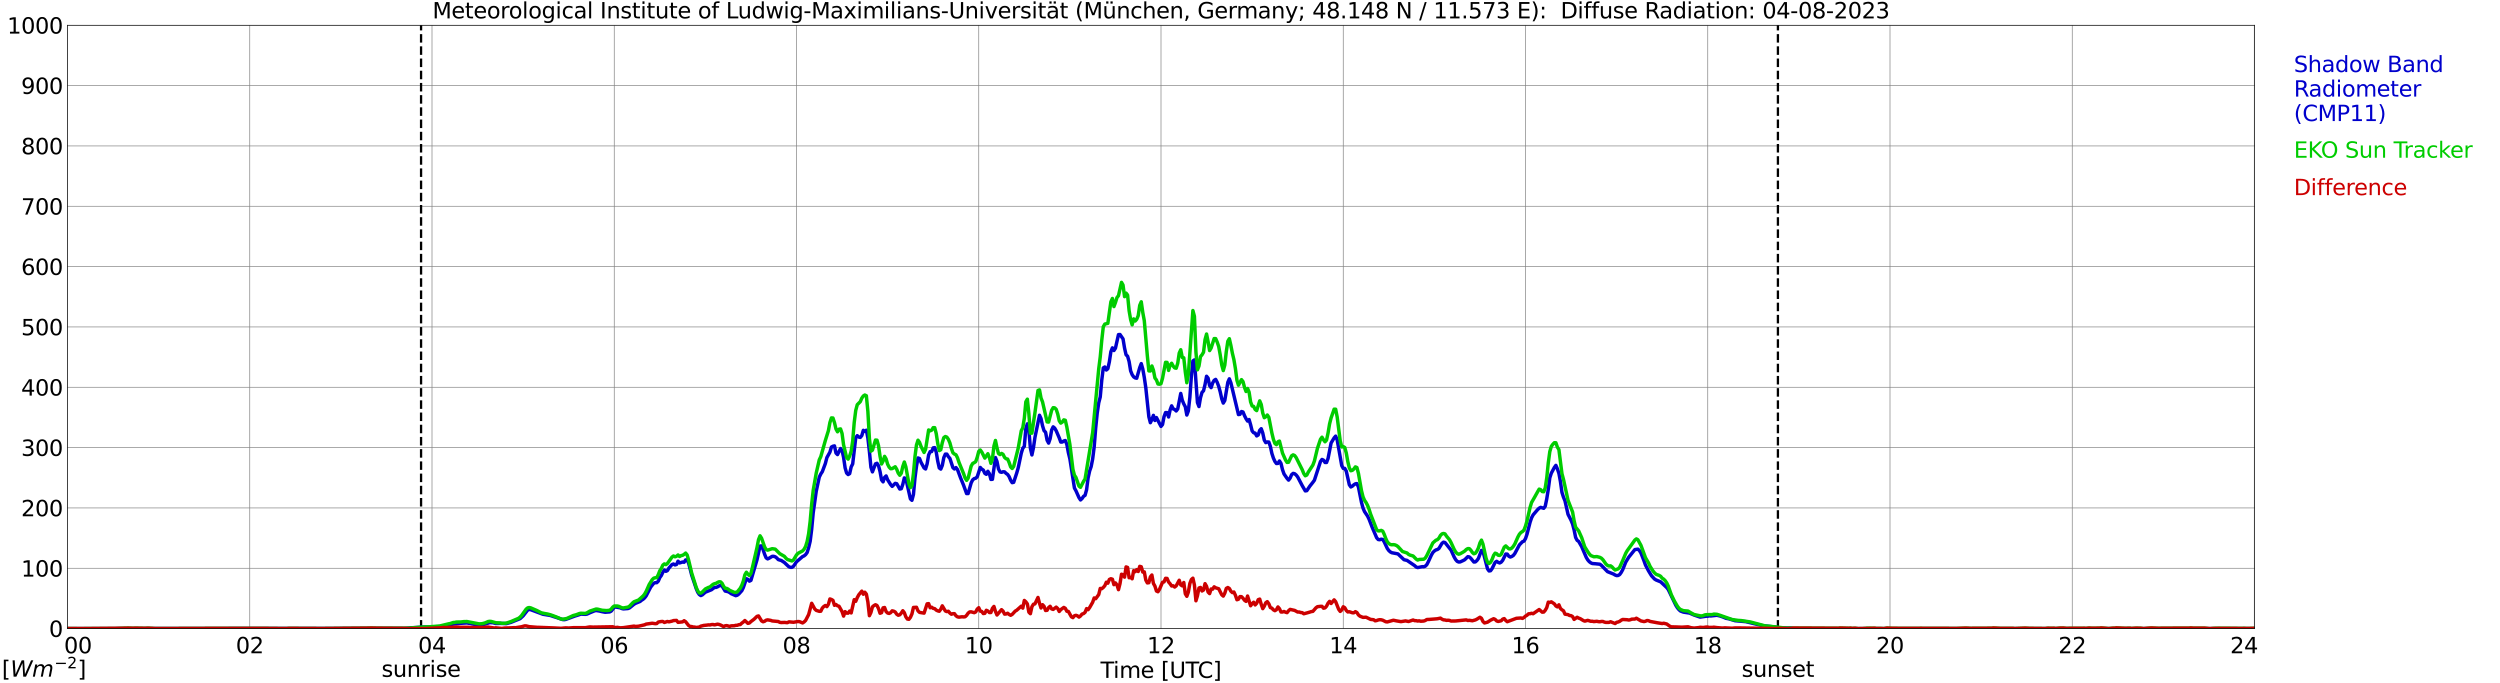<?xml version="1.0" encoding="utf-8" standalone="no"?>
<!DOCTYPE svg PUBLIC "-//W3C//DTD SVG 1.1//EN"
  "http://www.w3.org/Graphics/SVG/1.1/DTD/svg11.dtd">
<svg xmlns:xlink="http://www.w3.org/1999/xlink" width="1085.4pt" height="296.64pt" viewBox="0 0 1085.4 296.64" xmlns="http://www.w3.org/2000/svg" version="1.1">
 <defs>
  <style type="text/css">*{stroke-linejoin: round; stroke-linecap: butt}</style>
 </defs>
 <g id="figure_1">
  <g id="patch_1">
   <path d="M 0 296.64 
L 1085.4 296.64 
L 1085.4 0 
L 0 0 
z
" style="fill: #ffffff"/>
  </g>
  <g id="axes_1">
   <g id="patch_2">
    <path d="M 29.306 272.909 
L 978.814 272.909 
L 978.814 10.976 
L 29.306 10.976 
z
" style="fill: #ffffff"/>
   </g>
   <g id="patch_3">
    <path d="M 978.814 272.909 
L 978.814 272.909 
L 978.814 10.976 
L 978.814 10.976 
z
" clip-path="url(#p2afb481f7f)" style="fill: #d3d3d3; opacity: 0.25; stroke: #d3d3d3; stroke-linejoin: miter"/>
   </g>
   <g id="matplotlib.axis_1">
    <g id="xtick_1">
     <g id="line2d_1">
      <path d="M 29.306 272.909 
L 29.306 10.976 
" clip-path="url(#p2afb481f7f)" style="fill: none; stroke: #808080; stroke-width: 0.3; stroke-linecap: square"/>
     </g>
     <g id="line2d_2"/>
     <g id="text_1">
      <!--    00 -->
      <g transform="translate(18.733 283.627) scale(0.095 -0.095)">
       <defs>
        <path id="DejaVuSans-20" transform="scale(0.016)"/>
        <path id="DejaVuSans-30" d="M 2034 4250 
Q 1547 4250 1301 3770 
Q 1056 3291 1056 2328 
Q 1056 1369 1301 889 
Q 1547 409 2034 409 
Q 2525 409 2770 889 
Q 3016 1369 3016 2328 
Q 3016 3291 2770 3770 
Q 2525 4250 2034 4250 
z
M 2034 4750 
Q 2819 4750 3233 4129 
Q 3647 3509 3647 2328 
Q 3647 1150 3233 529 
Q 2819 -91 2034 -91 
Q 1250 -91 836 529 
Q 422 1150 422 2328 
Q 422 3509 836 4129 
Q 1250 4750 2034 4750 
z
" transform="scale(0.016)"/>
       </defs>
       <use xlink:href="#DejaVuSans-20"/>
       <use xlink:href="#DejaVuSans-20" transform="translate(31.787 0)"/>
       <use xlink:href="#DejaVuSans-20" transform="translate(63.574 0)"/>
       <use xlink:href="#DejaVuSans-30" transform="translate(95.361 0)"/>
       <use xlink:href="#DejaVuSans-30" transform="translate(158.984 0)"/>
      </g>
     </g>
    </g>
    <g id="xtick_2">
     <g id="line2d_3">
      <path d="M 108.431 272.909 
L 108.431 10.976 
" clip-path="url(#p2afb481f7f)" style="fill: none; stroke: #808080; stroke-width: 0.3; stroke-linecap: square"/>
     </g>
     <g id="line2d_4"/>
     <g id="text_2">
      <!-- 02 -->
      <g transform="translate(102.387 283.627) scale(0.095 -0.095)">
       <defs>
        <path id="DejaVuSans-32" d="M 1228 531 
L 3431 531 
L 3431 0 
L 469 0 
L 469 531 
Q 828 903 1448 1529 
Q 2069 2156 2228 2338 
Q 2531 2678 2651 2914 
Q 2772 3150 2772 3378 
Q 2772 3750 2511 3984 
Q 2250 4219 1831 4219 
Q 1534 4219 1204 4116 
Q 875 4013 500 3803 
L 500 4441 
Q 881 4594 1212 4672 
Q 1544 4750 1819 4750 
Q 2544 4750 2975 4387 
Q 3406 4025 3406 3419 
Q 3406 3131 3298 2873 
Q 3191 2616 2906 2266 
Q 2828 2175 2409 1742 
Q 1991 1309 1228 531 
z
" transform="scale(0.016)"/>
       </defs>
       <use xlink:href="#DejaVuSans-30"/>
       <use xlink:href="#DejaVuSans-32" transform="translate(63.623 0)"/>
      </g>
     </g>
    </g>
    <g id="xtick_3">
     <g id="line2d_5">
      <path d="M 187.557 272.909 
L 187.557 10.976 
" clip-path="url(#p2afb481f7f)" style="fill: none; stroke: #808080; stroke-width: 0.3; stroke-linecap: square"/>
     </g>
     <g id="line2d_6"/>
     <g id="text_3">
      <!-- 04 -->
      <g transform="translate(181.513 283.627) scale(0.095 -0.095)">
       <defs>
        <path id="DejaVuSans-34" d="M 2419 4116 
L 825 1625 
L 2419 1625 
L 2419 4116 
z
M 2253 4666 
L 3047 4666 
L 3047 1625 
L 3713 1625 
L 3713 1100 
L 3047 1100 
L 3047 0 
L 2419 0 
L 2419 1100 
L 313 1100 
L 313 1709 
L 2253 4666 
z
" transform="scale(0.016)"/>
       </defs>
       <use xlink:href="#DejaVuSans-30"/>
       <use xlink:href="#DejaVuSans-34" transform="translate(63.623 0)"/>
      </g>
     </g>
    </g>
    <g id="xtick_4">
     <g id="line2d_7">
      <path d="M 266.683 272.909 
L 266.683 10.976 
" clip-path="url(#p2afb481f7f)" style="fill: none; stroke: #808080; stroke-width: 0.3; stroke-linecap: square"/>
     </g>
     <g id="line2d_8"/>
     <g id="text_4">
      <!-- 06 -->
      <g transform="translate(260.638 283.627) scale(0.095 -0.095)">
       <defs>
        <path id="DejaVuSans-36" d="M 2113 2584 
Q 1688 2584 1439 2293 
Q 1191 2003 1191 1497 
Q 1191 994 1439 701 
Q 1688 409 2113 409 
Q 2538 409 2786 701 
Q 3034 994 3034 1497 
Q 3034 2003 2786 2293 
Q 2538 2584 2113 2584 
z
M 3366 4563 
L 3366 3988 
Q 3128 4100 2886 4159 
Q 2644 4219 2406 4219 
Q 1781 4219 1451 3797 
Q 1122 3375 1075 2522 
Q 1259 2794 1537 2939 
Q 1816 3084 2150 3084 
Q 2853 3084 3261 2657 
Q 3669 2231 3669 1497 
Q 3669 778 3244 343 
Q 2819 -91 2113 -91 
Q 1303 -91 875 529 
Q 447 1150 447 2328 
Q 447 3434 972 4092 
Q 1497 4750 2381 4750 
Q 2619 4750 2861 4703 
Q 3103 4656 3366 4563 
z
" transform="scale(0.016)"/>
       </defs>
       <use xlink:href="#DejaVuSans-30"/>
       <use xlink:href="#DejaVuSans-36" transform="translate(63.623 0)"/>
      </g>
     </g>
    </g>
    <g id="xtick_5">
     <g id="line2d_9">
      <path d="M 345.808 272.909 
L 345.808 10.976 
" clip-path="url(#p2afb481f7f)" style="fill: none; stroke: #808080; stroke-width: 0.3; stroke-linecap: square"/>
     </g>
     <g id="line2d_10"/>
     <g id="text_5">
      <!-- 08 -->
      <g transform="translate(339.764 283.627) scale(0.095 -0.095)">
       <defs>
        <path id="DejaVuSans-38" d="M 2034 2216 
Q 1584 2216 1326 1975 
Q 1069 1734 1069 1313 
Q 1069 891 1326 650 
Q 1584 409 2034 409 
Q 2484 409 2743 651 
Q 3003 894 3003 1313 
Q 3003 1734 2745 1975 
Q 2488 2216 2034 2216 
z
M 1403 2484 
Q 997 2584 770 2862 
Q 544 3141 544 3541 
Q 544 4100 942 4425 
Q 1341 4750 2034 4750 
Q 2731 4750 3128 4425 
Q 3525 4100 3525 3541 
Q 3525 3141 3298 2862 
Q 3072 2584 2669 2484 
Q 3125 2378 3379 2068 
Q 3634 1759 3634 1313 
Q 3634 634 3220 271 
Q 2806 -91 2034 -91 
Q 1263 -91 848 271 
Q 434 634 434 1313 
Q 434 1759 690 2068 
Q 947 2378 1403 2484 
z
M 1172 3481 
Q 1172 3119 1398 2916 
Q 1625 2713 2034 2713 
Q 2441 2713 2670 2916 
Q 2900 3119 2900 3481 
Q 2900 3844 2670 4047 
Q 2441 4250 2034 4250 
Q 1625 4250 1398 4047 
Q 1172 3844 1172 3481 
z
" transform="scale(0.016)"/>
       </defs>
       <use xlink:href="#DejaVuSans-30"/>
       <use xlink:href="#DejaVuSans-38" transform="translate(63.623 0)"/>
      </g>
     </g>
    </g>
    <g id="xtick_6">
     <g id="line2d_11">
      <path d="M 424.934 272.909 
L 424.934 10.976 
" clip-path="url(#p2afb481f7f)" style="fill: none; stroke: #808080; stroke-width: 0.3; stroke-linecap: square"/>
     </g>
     <g id="line2d_12"/>
     <g id="text_6">
      <!-- 10 -->
      <g transform="translate(418.89 283.627) scale(0.095 -0.095)">
       <defs>
        <path id="DejaVuSans-31" d="M 794 531 
L 1825 531 
L 1825 4091 
L 703 3866 
L 703 4441 
L 1819 4666 
L 2450 4666 
L 2450 531 
L 3481 531 
L 3481 0 
L 794 0 
L 794 531 
z
" transform="scale(0.016)"/>
       </defs>
       <use xlink:href="#DejaVuSans-31"/>
       <use xlink:href="#DejaVuSans-30" transform="translate(63.623 0)"/>
      </g>
     </g>
    </g>
    <g id="xtick_7">
     <g id="line2d_13">
      <path d="M 504.06 272.909 
L 504.06 10.976 
" clip-path="url(#p2afb481f7f)" style="fill: none; stroke: #808080; stroke-width: 0.3; stroke-linecap: square"/>
     </g>
     <g id="line2d_14"/>
     <g id="text_7">
      <!-- 12 -->
      <g transform="translate(498.015 283.627) scale(0.095 -0.095)">
       <use xlink:href="#DejaVuSans-31"/>
       <use xlink:href="#DejaVuSans-32" transform="translate(63.623 0)"/>
      </g>
     </g>
    </g>
    <g id="xtick_8">
     <g id="line2d_15">
      <path d="M 583.185 272.909 
L 583.185 10.976 
" clip-path="url(#p2afb481f7f)" style="fill: none; stroke: #808080; stroke-width: 0.3; stroke-linecap: square"/>
     </g>
     <g id="line2d_16"/>
     <g id="text_8">
      <!-- 14 -->
      <g transform="translate(577.141 283.627) scale(0.095 -0.095)">
       <use xlink:href="#DejaVuSans-31"/>
       <use xlink:href="#DejaVuSans-34" transform="translate(63.623 0)"/>
      </g>
     </g>
    </g>
    <g id="xtick_9">
     <g id="line2d_17">
      <path d="M 662.311 272.909 
L 662.311 10.976 
" clip-path="url(#p2afb481f7f)" style="fill: none; stroke: #808080; stroke-width: 0.3; stroke-linecap: square"/>
     </g>
     <g id="line2d_18"/>
     <g id="text_9">
      <!-- 16 -->
      <g transform="translate(656.267 283.627) scale(0.095 -0.095)">
       <use xlink:href="#DejaVuSans-31"/>
       <use xlink:href="#DejaVuSans-36" transform="translate(63.623 0)"/>
      </g>
     </g>
    </g>
    <g id="xtick_10">
     <g id="line2d_19">
      <path d="M 741.437 272.909 
L 741.437 10.976 
" clip-path="url(#p2afb481f7f)" style="fill: none; stroke: #808080; stroke-width: 0.3; stroke-linecap: square"/>
     </g>
     <g id="line2d_20"/>
     <g id="text_10">
      <!-- 18 -->
      <g transform="translate(735.392 283.627) scale(0.095 -0.095)">
       <use xlink:href="#DejaVuSans-31"/>
       <use xlink:href="#DejaVuSans-38" transform="translate(63.623 0)"/>
      </g>
     </g>
    </g>
    <g id="xtick_11">
     <g id="line2d_21">
      <path d="M 820.562 272.909 
L 820.562 10.976 
" clip-path="url(#p2afb481f7f)" style="fill: none; stroke: #808080; stroke-width: 0.3; stroke-linecap: square"/>
     </g>
     <g id="line2d_22"/>
     <g id="text_11">
      <!-- 20 -->
      <g transform="translate(814.518 283.627) scale(0.095 -0.095)">
       <use xlink:href="#DejaVuSans-32"/>
       <use xlink:href="#DejaVuSans-30" transform="translate(63.623 0)"/>
      </g>
     </g>
    </g>
    <g id="xtick_12">
     <g id="line2d_23">
      <path d="M 899.688 272.909 
L 899.688 10.976 
" clip-path="url(#p2afb481f7f)" style="fill: none; stroke: #808080; stroke-width: 0.3; stroke-linecap: square"/>
     </g>
     <g id="line2d_24"/>
     <g id="text_12">
      <!-- 22 -->
      <g transform="translate(893.644 283.627) scale(0.095 -0.095)">
       <use xlink:href="#DejaVuSans-32"/>
       <use xlink:href="#DejaVuSans-32" transform="translate(63.623 0)"/>
      </g>
     </g>
    </g>
    <g id="xtick_13">
     <g id="line2d_25">
      <path d="M 978.814 272.909 
L 978.814 10.976 
" clip-path="url(#p2afb481f7f)" style="fill: none; stroke: #808080; stroke-width: 0.3; stroke-linecap: square"/>
     </g>
     <g id="line2d_26"/>
     <g id="text_13">
      <!-- 24    -->
      <g transform="translate(968.241 283.627) scale(0.095 -0.095)">
       <use xlink:href="#DejaVuSans-32"/>
       <use xlink:href="#DejaVuSans-34" transform="translate(63.623 0)"/>
       <use xlink:href="#DejaVuSans-20" transform="translate(127.246 0)"/>
       <use xlink:href="#DejaVuSans-20" transform="translate(159.033 0)"/>
       <use xlink:href="#DejaVuSans-20" transform="translate(190.82 0)"/>
      </g>
     </g>
    </g>
    <g id="text_14">
     <!-- Time [UTC] -->
     <g transform="translate(477.806 294.322) scale(0.095 -0.095)">
      <defs>
       <path id="DejaVuSans-54" d="M -19 4666 
L 3928 4666 
L 3928 4134 
L 2272 4134 
L 2272 0 
L 1638 0 
L 1638 4134 
L -19 4134 
L -19 4666 
z
" transform="scale(0.016)"/>
       <path id="DejaVuSans-69" d="M 603 3500 
L 1178 3500 
L 1178 0 
L 603 0 
L 603 3500 
z
M 603 4863 
L 1178 4863 
L 1178 4134 
L 603 4134 
L 603 4863 
z
" transform="scale(0.016)"/>
       <path id="DejaVuSans-6d" d="M 3328 2828 
Q 3544 3216 3844 3400 
Q 4144 3584 4550 3584 
Q 5097 3584 5394 3201 
Q 5691 2819 5691 2113 
L 5691 0 
L 5113 0 
L 5113 2094 
Q 5113 2597 4934 2840 
Q 4756 3084 4391 3084 
Q 3944 3084 3684 2787 
Q 3425 2491 3425 1978 
L 3425 0 
L 2847 0 
L 2847 2094 
Q 2847 2600 2669 2842 
Q 2491 3084 2119 3084 
Q 1678 3084 1418 2786 
Q 1159 2488 1159 1978 
L 1159 0 
L 581 0 
L 581 3500 
L 1159 3500 
L 1159 2956 
Q 1356 3278 1631 3431 
Q 1906 3584 2284 3584 
Q 2666 3584 2933 3390 
Q 3200 3197 3328 2828 
z
" transform="scale(0.016)"/>
       <path id="DejaVuSans-65" d="M 3597 1894 
L 3597 1613 
L 953 1613 
Q 991 1019 1311 708 
Q 1631 397 2203 397 
Q 2534 397 2845 478 
Q 3156 559 3463 722 
L 3463 178 
Q 3153 47 2828 -22 
Q 2503 -91 2169 -91 
Q 1331 -91 842 396 
Q 353 884 353 1716 
Q 353 2575 817 3079 
Q 1281 3584 2069 3584 
Q 2775 3584 3186 3129 
Q 3597 2675 3597 1894 
z
M 3022 2063 
Q 3016 2534 2758 2815 
Q 2500 3097 2075 3097 
Q 1594 3097 1305 2825 
Q 1016 2553 972 2059 
L 3022 2063 
z
" transform="scale(0.016)"/>
       <path id="DejaVuSans-5b" d="M 550 4863 
L 1875 4863 
L 1875 4416 
L 1125 4416 
L 1125 -397 
L 1875 -397 
L 1875 -844 
L 550 -844 
L 550 4863 
z
" transform="scale(0.016)"/>
       <path id="DejaVuSans-55" d="M 556 4666 
L 1191 4666 
L 1191 1831 
Q 1191 1081 1462 751 
Q 1734 422 2344 422 
Q 2950 422 3222 751 
Q 3494 1081 3494 1831 
L 3494 4666 
L 4128 4666 
L 4128 1753 
Q 4128 841 3676 375 
Q 3225 -91 2344 -91 
Q 1459 -91 1007 375 
Q 556 841 556 1753 
L 556 4666 
z
" transform="scale(0.016)"/>
       <path id="DejaVuSans-43" d="M 4122 4306 
L 4122 3641 
Q 3803 3938 3442 4084 
Q 3081 4231 2675 4231 
Q 1875 4231 1450 3742 
Q 1025 3253 1025 2328 
Q 1025 1406 1450 917 
Q 1875 428 2675 428 
Q 3081 428 3442 575 
Q 3803 722 4122 1019 
L 4122 359 
Q 3791 134 3420 21 
Q 3050 -91 2638 -91 
Q 1578 -91 968 557 
Q 359 1206 359 2328 
Q 359 3453 968 4101 
Q 1578 4750 2638 4750 
Q 3056 4750 3426 4639 
Q 3797 4528 4122 4306 
z
" transform="scale(0.016)"/>
       <path id="DejaVuSans-5d" d="M 1947 4863 
L 1947 -844 
L 622 -844 
L 622 -397 
L 1369 -397 
L 1369 4416 
L 622 4416 
L 622 4863 
L 1947 4863 
z
" transform="scale(0.016)"/>
      </defs>
      <use xlink:href="#DejaVuSans-54"/>
      <use xlink:href="#DejaVuSans-69" transform="translate(57.959 0)"/>
      <use xlink:href="#DejaVuSans-6d" transform="translate(85.742 0)"/>
      <use xlink:href="#DejaVuSans-65" transform="translate(183.154 0)"/>
      <use xlink:href="#DejaVuSans-20" transform="translate(244.678 0)"/>
      <use xlink:href="#DejaVuSans-5b" transform="translate(276.465 0)"/>
      <use xlink:href="#DejaVuSans-55" transform="translate(315.479 0)"/>
      <use xlink:href="#DejaVuSans-54" transform="translate(388.672 0)"/>
      <use xlink:href="#DejaVuSans-43" transform="translate(443.881 0)"/>
      <use xlink:href="#DejaVuSans-5d" transform="translate(513.705 0)"/>
     </g>
    </g>
   </g>
   <g id="matplotlib.axis_2">
    <g id="ytick_1">
     <g id="line2d_27">
      <path d="M 29.306 272.909 
L 978.814 272.909 
" clip-path="url(#p2afb481f7f)" style="fill: none; stroke: #808080; stroke-width: 0.3; stroke-linecap: square"/>
     </g>
     <g id="line2d_28"/>
     <g id="text_15">
      <!-- 0 -->
      <g transform="translate(21.261 276.518) scale(0.095 -0.095)">
       <use xlink:href="#DejaVuSans-30"/>
      </g>
     </g>
    </g>
    <g id="ytick_2">
     <g id="line2d_29">
      <path d="M 29.306 246.715 
L 978.814 246.715 
" clip-path="url(#p2afb481f7f)" style="fill: none; stroke: #808080; stroke-width: 0.3; stroke-linecap: square"/>
     </g>
     <g id="line2d_30"/>
     <g id="text_16">
      <!-- 100 -->
      <g transform="translate(9.173 250.325) scale(0.095 -0.095)">
       <use xlink:href="#DejaVuSans-31"/>
       <use xlink:href="#DejaVuSans-30" transform="translate(63.623 0)"/>
       <use xlink:href="#DejaVuSans-30" transform="translate(127.246 0)"/>
      </g>
     </g>
    </g>
    <g id="ytick_3">
     <g id="line2d_31">
      <path d="M 29.306 220.522 
L 978.814 220.522 
" clip-path="url(#p2afb481f7f)" style="fill: none; stroke: #808080; stroke-width: 0.3; stroke-linecap: square"/>
     </g>
     <g id="line2d_32"/>
     <g id="text_17">
      <!-- 200 -->
      <g transform="translate(9.173 224.131) scale(0.095 -0.095)">
       <use xlink:href="#DejaVuSans-32"/>
       <use xlink:href="#DejaVuSans-30" transform="translate(63.623 0)"/>
       <use xlink:href="#DejaVuSans-30" transform="translate(127.246 0)"/>
      </g>
     </g>
    </g>
    <g id="ytick_4">
     <g id="line2d_33">
      <path d="M 29.306 194.329 
L 978.814 194.329 
" clip-path="url(#p2afb481f7f)" style="fill: none; stroke: #808080; stroke-width: 0.3; stroke-linecap: square"/>
     </g>
     <g id="line2d_34"/>
     <g id="text_18">
      <!-- 300 -->
      <g transform="translate(9.173 197.938) scale(0.095 -0.095)">
       <defs>
        <path id="DejaVuSans-33" d="M 2597 2516 
Q 3050 2419 3304 2112 
Q 3559 1806 3559 1356 
Q 3559 666 3084 287 
Q 2609 -91 1734 -91 
Q 1441 -91 1130 -33 
Q 819 25 488 141 
L 488 750 
Q 750 597 1062 519 
Q 1375 441 1716 441 
Q 2309 441 2620 675 
Q 2931 909 2931 1356 
Q 2931 1769 2642 2001 
Q 2353 2234 1838 2234 
L 1294 2234 
L 1294 2753 
L 1863 2753 
Q 2328 2753 2575 2939 
Q 2822 3125 2822 3475 
Q 2822 3834 2567 4026 
Q 2313 4219 1838 4219 
Q 1578 4219 1281 4162 
Q 984 4106 628 3988 
L 628 4550 
Q 988 4650 1302 4700 
Q 1616 4750 1894 4750 
Q 2613 4750 3031 4423 
Q 3450 4097 3450 3541 
Q 3450 3153 3228 2886 
Q 3006 2619 2597 2516 
z
" transform="scale(0.016)"/>
       </defs>
       <use xlink:href="#DejaVuSans-33"/>
       <use xlink:href="#DejaVuSans-30" transform="translate(63.623 0)"/>
       <use xlink:href="#DejaVuSans-30" transform="translate(127.246 0)"/>
      </g>
     </g>
    </g>
    <g id="ytick_5">
     <g id="line2d_35">
      <path d="M 29.306 168.136 
L 978.814 168.136 
" clip-path="url(#p2afb481f7f)" style="fill: none; stroke: #808080; stroke-width: 0.3; stroke-linecap: square"/>
     </g>
     <g id="line2d_36"/>
     <g id="text_19">
      <!-- 400 -->
      <g transform="translate(9.173 171.745) scale(0.095 -0.095)">
       <use xlink:href="#DejaVuSans-34"/>
       <use xlink:href="#DejaVuSans-30" transform="translate(63.623 0)"/>
       <use xlink:href="#DejaVuSans-30" transform="translate(127.246 0)"/>
      </g>
     </g>
    </g>
    <g id="ytick_6">
     <g id="line2d_37">
      <path d="M 29.306 141.942 
L 978.814 141.942 
" clip-path="url(#p2afb481f7f)" style="fill: none; stroke: #808080; stroke-width: 0.3; stroke-linecap: square"/>
     </g>
     <g id="line2d_38"/>
     <g id="text_20">
      <!-- 500 -->
      <g transform="translate(9.173 145.551) scale(0.095 -0.095)">
       <defs>
        <path id="DejaVuSans-35" d="M 691 4666 
L 3169 4666 
L 3169 4134 
L 1269 4134 
L 1269 2991 
Q 1406 3038 1543 3061 
Q 1681 3084 1819 3084 
Q 2600 3084 3056 2656 
Q 3513 2228 3513 1497 
Q 3513 744 3044 326 
Q 2575 -91 1722 -91 
Q 1428 -91 1123 -41 
Q 819 9 494 109 
L 494 744 
Q 775 591 1075 516 
Q 1375 441 1709 441 
Q 2250 441 2565 725 
Q 2881 1009 2881 1497 
Q 2881 1984 2565 2268 
Q 2250 2553 1709 2553 
Q 1456 2553 1204 2497 
Q 953 2441 691 2322 
L 691 4666 
z
" transform="scale(0.016)"/>
       </defs>
       <use xlink:href="#DejaVuSans-35"/>
       <use xlink:href="#DejaVuSans-30" transform="translate(63.623 0)"/>
       <use xlink:href="#DejaVuSans-30" transform="translate(127.246 0)"/>
      </g>
     </g>
    </g>
    <g id="ytick_7">
     <g id="line2d_39">
      <path d="M 29.306 115.749 
L 978.814 115.749 
" clip-path="url(#p2afb481f7f)" style="fill: none; stroke: #808080; stroke-width: 0.3; stroke-linecap: square"/>
     </g>
     <g id="line2d_40"/>
     <g id="text_21">
      <!-- 600 -->
      <g transform="translate(9.173 119.358) scale(0.095 -0.095)">
       <use xlink:href="#DejaVuSans-36"/>
       <use xlink:href="#DejaVuSans-30" transform="translate(63.623 0)"/>
       <use xlink:href="#DejaVuSans-30" transform="translate(127.246 0)"/>
      </g>
     </g>
    </g>
    <g id="ytick_8">
     <g id="line2d_41">
      <path d="M 29.306 89.556 
L 978.814 89.556 
" clip-path="url(#p2afb481f7f)" style="fill: none; stroke: #808080; stroke-width: 0.3; stroke-linecap: square"/>
     </g>
     <g id="line2d_42"/>
     <g id="text_22">
      <!-- 700 -->
      <g transform="translate(9.173 93.165) scale(0.095 -0.095)">
       <defs>
        <path id="DejaVuSans-37" d="M 525 4666 
L 3525 4666 
L 3525 4397 
L 1831 0 
L 1172 0 
L 2766 4134 
L 525 4134 
L 525 4666 
z
" transform="scale(0.016)"/>
       </defs>
       <use xlink:href="#DejaVuSans-37"/>
       <use xlink:href="#DejaVuSans-30" transform="translate(63.623 0)"/>
       <use xlink:href="#DejaVuSans-30" transform="translate(127.246 0)"/>
      </g>
     </g>
    </g>
    <g id="ytick_9">
     <g id="line2d_43">
      <path d="M 29.306 63.362 
L 978.814 63.362 
" clip-path="url(#p2afb481f7f)" style="fill: none; stroke: #808080; stroke-width: 0.3; stroke-linecap: square"/>
     </g>
     <g id="line2d_44"/>
     <g id="text_23">
      <!-- 800 -->
      <g transform="translate(9.173 66.972) scale(0.095 -0.095)">
       <use xlink:href="#DejaVuSans-38"/>
       <use xlink:href="#DejaVuSans-30" transform="translate(63.623 0)"/>
       <use xlink:href="#DejaVuSans-30" transform="translate(127.246 0)"/>
      </g>
     </g>
    </g>
    <g id="ytick_10">
     <g id="line2d_45">
      <path d="M 29.306 37.169 
L 978.814 37.169 
" clip-path="url(#p2afb481f7f)" style="fill: none; stroke: #808080; stroke-width: 0.3; stroke-linecap: square"/>
     </g>
     <g id="line2d_46"/>
     <g id="text_24">
      <!-- 900 -->
      <g transform="translate(9.173 40.778) scale(0.095 -0.095)">
       <defs>
        <path id="DejaVuSans-39" d="M 703 97 
L 703 672 
Q 941 559 1184 500 
Q 1428 441 1663 441 
Q 2288 441 2617 861 
Q 2947 1281 2994 2138 
Q 2813 1869 2534 1725 
Q 2256 1581 1919 1581 
Q 1219 1581 811 2004 
Q 403 2428 403 3163 
Q 403 3881 828 4315 
Q 1253 4750 1959 4750 
Q 2769 4750 3195 4129 
Q 3622 3509 3622 2328 
Q 3622 1225 3098 567 
Q 2575 -91 1691 -91 
Q 1453 -91 1209 -44 
Q 966 3 703 97 
z
M 1959 2075 
Q 2384 2075 2632 2365 
Q 2881 2656 2881 3163 
Q 2881 3666 2632 3958 
Q 2384 4250 1959 4250 
Q 1534 4250 1286 3958 
Q 1038 3666 1038 3163 
Q 1038 2656 1286 2365 
Q 1534 2075 1959 2075 
z
" transform="scale(0.016)"/>
       </defs>
       <use xlink:href="#DejaVuSans-39"/>
       <use xlink:href="#DejaVuSans-30" transform="translate(63.623 0)"/>
       <use xlink:href="#DejaVuSans-30" transform="translate(127.246 0)"/>
      </g>
     </g>
    </g>
    <g id="ytick_11">
     <g id="line2d_47">
      <path d="M 29.306 10.976 
L 978.814 10.976 
" clip-path="url(#p2afb481f7f)" style="fill: none; stroke: #808080; stroke-width: 0.3; stroke-linecap: square"/>
     </g>
     <g id="line2d_48"/>
     <g id="text_25">
      <!-- 1000 -->
      <g transform="translate(3.128 14.585) scale(0.095 -0.095)">
       <use xlink:href="#DejaVuSans-31"/>
       <use xlink:href="#DejaVuSans-30" transform="translate(63.623 0)"/>
       <use xlink:href="#DejaVuSans-30" transform="translate(127.246 0)"/>
       <use xlink:href="#DejaVuSans-30" transform="translate(190.869 0)"/>
      </g>
     </g>
    </g>
   </g>
   <g id="line2d_49">
    <path d="M 182.81 272.909 
L 182.81 10.976 
" clip-path="url(#p2afb481f7f)" style="fill: none; stroke-dasharray: 3.7,1.6; stroke-dashoffset: 0; stroke: #000000"/>
   </g>
   <g id="line2d_50">
    <path d="M 771.9 272.909 
L 771.9 10.976 
" clip-path="url(#p2afb481f7f)" style="fill: none; stroke-dasharray: 3.7,1.6; stroke-dashoffset: 0; stroke: #000000"/>
   </g>
   <g id="line2d_51">
    <path d="M 29.306 272.909 
L 176.348 272.82 
L 178.326 272.568 
L 180.304 272.466 
L 184.26 272.215 
L 185.579 272.215 
L 188.216 272.115 
L 191.513 272.013 
L 193.492 271.61 
L 196.788 270.955 
L 199.426 270.654 
L 202.723 270.452 
L 205.36 270.955 
L 206.679 271.209 
L 208.657 271.358 
L 210.635 270.955 
L 212.614 270.3 
L 213.932 270.352 
L 215.251 270.703 
L 217.229 270.654 
L 219.867 270.753 
L 221.845 270.2 
L 225.801 268.59 
L 227.12 267.379 
L 229.098 264.86 
L 229.757 264.608 
L 230.417 264.71 
L 235.692 266.675 
L 238.989 267.227 
L 240.308 267.681 
L 241.626 268.084 
L 244.264 268.99 
L 244.923 269.043 
L 245.583 268.941 
L 249.539 267.479 
L 250.858 267.078 
L 252.176 266.625 
L 254.155 266.725 
L 254.814 266.625 
L 256.133 266.02 
L 258.111 265.213 
L 258.77 265.061 
L 260.089 265.263 
L 261.408 265.567 
L 262.726 265.818 
L 264.705 265.666 
L 265.364 265.315 
L 266.683 263.652 
L 267.342 263.55 
L 269.32 263.904 
L 269.98 264.205 
L 270.639 264.357 
L 271.958 264.257 
L 272.617 264.205 
L 273.277 263.953 
L 275.255 262.342 
L 275.914 261.939 
L 277.892 261.132 
L 278.552 260.58 
L 279.211 260.176 
L 279.87 259.571 
L 280.53 258.715 
L 282.508 254.888 
L 283.827 253.225 
L 284.486 252.973 
L 285.145 252.973 
L 285.805 252.318 
L 286.464 250.757 
L 287.124 249.851 
L 287.783 248.439 
L 288.442 247.483 
L 289.102 248.036 
L 289.761 247.734 
L 290.42 246.626 
L 291.739 245.115 
L 292.399 244.864 
L 293.058 245.267 
L 293.717 245.065 
L 294.377 243.653 
L 295.036 244.41 
L 296.355 244.007 
L 297.014 244.107 
L 297.674 243.101 
L 298.333 243.101 
L 298.992 244.56 
L 300.311 249.699 
L 302.289 255.592 
L 302.949 257.154 
L 303.608 258.112 
L 304.267 258.565 
L 304.927 258.262 
L 306.246 257.104 
L 308.883 256.046 
L 310.202 255.037 
L 310.861 255.037 
L 311.521 254.786 
L 312.18 254.382 
L 312.839 254.183 
L 313.499 254.435 
L 314.818 256.601 
L 316.136 256.902 
L 316.796 257.256 
L 317.455 257.759 
L 319.433 258.615 
L 320.093 258.413 
L 320.752 257.911 
L 322.071 256.449 
L 322.73 255.089 
L 324.049 251.26 
L 324.708 251.564 
L 325.368 252.318 
L 326.027 251.965 
L 328.665 242.999 
L 329.983 237.055 
L 330.643 237.006 
L 331.302 238.617 
L 331.961 240.631 
L 332.621 242.195 
L 333.28 242.648 
L 333.94 242.344 
L 335.258 241.54 
L 335.918 241.54 
L 336.577 241.741 
L 337.236 242.244 
L 337.896 242.949 
L 339.215 243.352 
L 340.533 244.209 
L 341.852 245.469 
L 342.512 246.071 
L 343.171 246.325 
L 343.83 246.325 
L 344.49 245.869 
L 345.808 243.905 
L 348.446 241.639 
L 349.105 241.338 
L 349.765 240.783 
L 350.424 239.876 
L 351.083 237.76 
L 351.743 234.991 
L 352.402 229.753 
L 353.062 222.649 
L 354.38 213.28 
L 355.699 207.135 
L 356.359 205.775 
L 357.018 204.767 
L 358.337 201.241 
L 358.996 198.672 
L 360.315 196.304 
L 360.974 194.088 
L 361.634 193.737 
L 362.293 193.585 
L 362.952 196.707 
L 363.612 197.362 
L 364.93 194.743 
L 365.59 195.599 
L 366.249 198.572 
L 366.909 203.106 
L 367.568 205.372 
L 368.227 206.027 
L 368.887 205.623 
L 369.546 202.703 
L 370.206 201.393 
L 371.524 190.059 
L 372.184 189.153 
L 372.843 189.756 
L 373.502 189.907 
L 374.162 189.101 
L 374.821 186.835 
L 375.481 187.288 
L 376.14 186.785 
L 376.799 190.209 
L 377.459 196.003 
L 378.118 202.852 
L 378.777 204.869 
L 380.096 201.393 
L 380.756 201.142 
L 381.415 202.197 
L 382.074 204.717 
L 382.734 208.345 
L 383.393 209.199 
L 384.053 207.287 
L 384.712 206.632 
L 385.371 208.293 
L 386.69 210.409 
L 387.349 211.163 
L 388.668 209.854 
L 389.328 210.006 
L 390.646 212.324 
L 391.306 212.172 
L 391.965 210.257 
L 392.624 207.488 
L 393.284 207.79 
L 395.262 216.604 
L 395.921 217.209 
L 396.581 214.692 
L 397.24 207.538 
L 397.899 202.451 
L 398.559 198.824 
L 399.218 199.075 
L 399.878 200.738 
L 401.196 203.156 
L 401.856 203.609 
L 402.515 201.393 
L 403.175 197.514 
L 403.834 196.102 
L 404.493 196.052 
L 405.153 194.441 
L 405.812 194.339 
L 406.471 196.254 
L 407.131 200.233 
L 407.79 203.156 
L 408.45 203.659 
L 409.109 202.048 
L 409.768 198.672 
L 410.428 197.16 
L 411.087 197.16 
L 411.746 198.268 
L 412.406 199.025 
L 413.725 203.054 
L 414.384 203.609 
L 415.043 203.004 
L 415.703 203.861 
L 417.022 207.436 
L 418.34 210.66 
L 419.659 214.288 
L 420.318 214.288 
L 421.637 209.655 
L 422.297 208.345 
L 422.956 207.79 
L 423.615 207.638 
L 424.275 206.983 
L 425.593 202.954 
L 426.253 203.709 
L 426.912 204.062 
L 427.572 205.524 
L 428.231 205.925 
L 428.89 204.615 
L 429.55 205.623 
L 430.209 208.143 
L 430.869 208.091 
L 432.187 198.672 
L 432.847 200.335 
L 433.506 203.609 
L 434.165 204.869 
L 434.825 205.071 
L 435.484 204.817 
L 436.144 204.869 
L 436.803 205.524 
L 437.462 205.977 
L 438.122 206.933 
L 438.781 208.494 
L 439.44 209.552 
L 440.1 209.4 
L 441.419 205.372 
L 442.078 203.054 
L 443.397 196.757 
L 444.056 194.593 
L 444.716 193.836 
L 445.375 186.081 
L 446.034 184.014 
L 446.694 186.785 
L 447.353 194.593 
L 448.012 197.514 
L 448.672 194.441 
L 449.331 189.907 
L 451.309 180.287 
L 451.969 181.748 
L 452.628 184.87 
L 453.287 186.987 
L 453.947 187.642 
L 454.606 191.118 
L 455.266 192.375 
L 455.925 190.463 
L 456.584 186.683 
L 457.244 185.324 
L 457.903 185.879 
L 458.563 187.037 
L 459.881 190.109 
L 460.541 191.922 
L 461.2 191.922 
L 461.859 191.469 
L 462.519 191.267 
L 463.178 192.93 
L 463.838 196.506 
L 464.497 199.227 
L 466.475 211.871 
L 467.134 213.078 
L 468.453 216.051 
L 469.113 217.057 
L 469.772 216.454 
L 470.431 215.496 
L 471.091 215.043 
L 471.75 212.625 
L 472.409 207.488 
L 473.069 204.515 
L 473.728 202.601 
L 474.388 199.277 
L 475.047 194.038 
L 475.706 185.827 
L 476.366 179.38 
L 477.025 174.896 
L 477.685 172.329 
L 478.344 165.024 
L 479.003 159.735 
L 479.663 159.332 
L 480.322 160.642 
L 480.981 160.086 
L 481.641 157.066 
L 482.3 152.684 
L 482.96 151.021 
L 483.619 152.179 
L 484.278 151.173 
L 485.597 145.279 
L 486.256 145.227 
L 487.575 147.142 
L 488.235 151.12 
L 488.894 154.044 
L 489.553 154.649 
L 490.213 156.964 
L 490.872 160.995 
L 491.532 162.656 
L 492.191 163.615 
L 492.85 164.068 
L 493.51 164.217 
L 494.828 159.583 
L 495.488 157.87 
L 496.147 160.189 
L 496.807 163.866 
L 497.466 168.4 
L 498.785 180.941 
L 499.444 183.511 
L 500.103 182.152 
L 500.763 180.336 
L 501.422 182.552 
L 502.082 181.295 
L 503.4 183.862 
L 504.06 185.122 
L 504.719 184.315 
L 505.379 180.892 
L 506.038 179.129 
L 506.697 179.129 
L 507.357 181.041 
L 508.016 177.969 
L 508.675 176.206 
L 509.335 177.515 
L 509.994 177.767 
L 510.654 178.422 
L 511.313 177.568 
L 512.632 170.818 
L 513.291 173.738 
L 513.95 175.349 
L 514.61 176.609 
L 515.269 180.187 
L 515.929 178.422 
L 516.588 172.528 
L 517.247 163.311 
L 517.907 156.713 
L 518.566 156.26 
L 519.885 174.797 
L 520.544 176.51 
L 521.204 172.68 
L 521.863 170.365 
L 522.522 169.657 
L 523.182 166.939 
L 523.841 163.361 
L 524.501 164.167 
L 525.16 167.392 
L 525.819 168.298 
L 526.479 166.284 
L 527.138 165.126 
L 527.797 164.723 
L 528.457 165.98 
L 529.116 167.745 
L 529.776 170.163 
L 530.435 173.133 
L 531.094 174.998 
L 531.754 173.89 
L 533.073 165.98 
L 533.732 164.471 
L 534.391 166.182 
L 537.688 179.985 
L 538.348 179.883 
L 539.007 178.676 
L 539.666 178.877 
L 540.326 180.488 
L 540.985 181.798 
L 541.644 182.806 
L 542.304 182.152 
L 542.963 184.417 
L 543.623 187.086 
L 544.282 187.893 
L 544.941 188.045 
L 545.601 189.253 
L 546.26 188.849 
L 546.919 186.835 
L 547.579 186.13 
L 548.238 187.993 
L 548.898 191.065 
L 549.557 192.173 
L 550.216 191.872 
L 550.876 191.922 
L 551.535 193.787 
L 552.195 196.859 
L 552.854 198.873 
L 553.513 200.335 
L 554.173 201.241 
L 554.832 201.192 
L 555.491 200.133 
L 556.151 201.192 
L 556.81 203.91 
L 557.47 205.775 
L 558.788 207.69 
L 559.448 208.444 
L 560.107 207.588 
L 560.766 206.077 
L 561.426 205.524 
L 562.085 205.673 
L 562.745 206.228 
L 563.404 207.085 
L 565.382 210.862 
L 566.701 213.128 
L 567.36 213.028 
L 568.679 211.064 
L 569.998 209.4 
L 570.657 208.494 
L 573.295 200.385 
L 573.954 199.478 
L 574.613 199.78 
L 575.273 200.788 
L 575.932 200.788 
L 576.592 199.025 
L 577.91 192.325 
L 579.229 190.109 
L 579.889 189.355 
L 580.548 190.966 
L 582.526 202.148 
L 583.185 203.358 
L 583.845 203.358 
L 584.504 204.565 
L 585.823 210.459 
L 586.482 211.417 
L 587.142 211.064 
L 587.801 210.459 
L 588.46 210.055 
L 589.12 209.956 
L 589.779 211.467 
L 591.098 218.115 
L 591.757 220.533 
L 592.417 222.096 
L 593.736 224.061 
L 594.395 225.42 
L 595.714 228.844 
L 597.692 233.48 
L 598.351 234.234 
L 599.011 234.337 
L 599.67 234.082 
L 600.329 234.234 
L 600.989 235.293 
L 602.307 238.114 
L 602.967 239.02 
L 603.626 239.625 
L 604.286 239.976 
L 606.923 240.481 
L 609.561 242.999 
L 610.879 243.302 
L 614.176 245.568 
L 614.836 246.173 
L 615.495 246.425 
L 617.473 246.021 
L 618.133 246.071 
L 618.792 245.82 
L 619.451 245.165 
L 620.111 243.905 
L 621.429 241.034 
L 622.089 239.876 
L 622.748 239.222 
L 623.408 238.768 
L 624.067 238.567 
L 624.726 238.114 
L 626.045 235.898 
L 626.705 235.392 
L 627.364 235.544 
L 630.001 238.868 
L 631.32 241.791 
L 631.98 242.949 
L 632.639 243.706 
L 633.298 244.007 
L 633.958 243.957 
L 635.276 243.352 
L 635.936 242.999 
L 637.255 241.689 
L 637.914 241.791 
L 638.573 242.396 
L 639.892 244.007 
L 640.552 243.957 
L 641.211 243.352 
L 641.87 242.446 
L 643.189 238.97 
L 643.848 239.321 
L 645.827 246.98 
L 646.486 247.886 
L 647.145 247.784 
L 647.805 246.878 
L 649.123 244.159 
L 649.783 243.706 
L 650.442 244.159 
L 651.102 244.41 
L 651.761 244.057 
L 652.42 243.25 
L 653.739 240.531 
L 654.399 240.581 
L 655.058 241.487 
L 655.717 241.841 
L 656.377 241.589 
L 657.036 241.136 
L 657.695 240.28 
L 659.674 236.552 
L 660.992 235.193 
L 661.652 234.939 
L 662.311 233.831 
L 662.97 231.919 
L 664.289 226.78 
L 664.949 224.815 
L 665.608 223.555 
L 667.586 221.24 
L 668.246 220.635 
L 668.905 220.281 
L 670.224 220.685 
L 670.883 219.778 
L 671.542 216.554 
L 672.202 212.423 
L 672.861 207.436 
L 673.521 205.422 
L 674.839 202.954 
L 675.499 202.048 
L 676.158 203.559 
L 676.817 205.524 
L 677.477 209.099 
L 678.136 213.783 
L 678.796 215.849 
L 679.455 217.46 
L 680.774 223.304 
L 682.092 225.873 
L 682.752 227.534 
L 683.411 230.054 
L 684.071 233.328 
L 684.73 234.588 
L 685.389 235.041 
L 686.708 237.357 
L 688.686 241.993 
L 689.346 243.101 
L 690.005 243.855 
L 690.664 244.361 
L 691.324 244.662 
L 692.643 244.761 
L 694.621 244.963 
L 695.28 245.469 
L 697.918 248.188 
L 700.555 249.246 
L 701.215 249.649 
L 701.874 249.901 
L 702.533 249.851 
L 703.193 249.447 
L 703.852 248.541 
L 704.511 247.331 
L 705.83 244.057 
L 707.149 241.891 
L 709.786 238.617 
L 711.105 238.415 
L 711.765 239.02 
L 712.424 240.078 
L 713.743 243.452 
L 714.402 245.317 
L 715.721 247.834 
L 717.04 250 
L 718.358 251.412 
L 719.018 251.815 
L 720.996 252.619 
L 723.633 255.089 
L 724.293 255.946 
L 727.59 262.796 
L 728.249 263.854 
L 728.909 264.661 
L 729.568 265.263 
L 730.887 265.769 
L 733.524 266.169 
L 735.502 267.026 
L 738.14 267.935 
L 739.459 267.733 
L 740.777 267.531 
L 741.437 267.531 
L 742.096 267.379 
L 742.756 267.429 
L 745.393 267.128 
L 746.712 267.429 
L 748.031 267.882 
L 749.349 268.438 
L 750.668 268.689 
L 753.306 269.496 
L 757.921 269.899 
L 763.856 271.308 
L 765.174 271.61 
L 767.812 271.913 
L 770.449 272.215 
L 771.768 272.416 
L 773.087 272.618 
L 774.406 272.618 
L 777.703 272.668 
L 778.362 272.909 
L 978.154 272.909 
L 978.154 272.909 
" clip-path="url(#p2afb481f7f)" style="fill: none; stroke: #0000cc; stroke-width: 1.5; stroke-linecap: square"/>
   </g>
   <g id="line2d_52">
    <path d="M 28.646 272.804 
L 29.965 272.881 
L 35.24 272.903 
L 40.515 272.871 
L 49.087 272.889 
L 51.065 272.872 
L 53.703 272.75 
L 55.681 272.71 
L 57.659 272.768 
L 58.978 272.734 
L 62.934 272.795 
L 64.253 272.742 
L 67.55 272.892 
L 76.122 272.872 
L 78.759 272.863 
L 95.244 272.822 
L 115.685 272.831 
L 117.663 272.846 
L 124.257 272.894 
L 125.575 272.81 
L 126.894 272.83 
L 134.807 272.851 
L 139.422 272.88 
L 159.204 272.729 
L 161.182 272.678 
L 163.819 272.735 
L 177.007 272.72 
L 183.601 272.234 
L 185.579 272.179 
L 186.898 272.086 
L 190.854 271.793 
L 194.81 270.827 
L 195.47 270.713 
L 196.788 270.266 
L 197.448 270.226 
L 198.107 270.069 
L 200.085 270.03 
L 201.404 269.88 
L 202.723 269.848 
L 207.998 270.856 
L 209.317 270.784 
L 210.635 270.422 
L 211.954 269.839 
L 212.614 269.751 
L 213.273 269.806 
L 215.251 270.36 
L 217.229 270.484 
L 217.889 270.617 
L 219.207 270.589 
L 219.867 270.517 
L 221.845 269.852 
L 225.142 268.436 
L 225.801 267.918 
L 226.461 267.231 
L 228.439 264.452 
L 229.098 263.914 
L 229.757 263.769 
L 230.417 263.906 
L 233.054 265.052 
L 235.033 266.059 
L 236.351 266.346 
L 237.67 266.571 
L 238.989 266.917 
L 240.308 267.382 
L 241.626 267.9 
L 243.604 268.758 
L 244.264 268.833 
L 245.583 268.623 
L 246.242 268.451 
L 248.88 267.237 
L 250.198 266.885 
L 251.517 266.38 
L 252.176 266.244 
L 254.155 266.325 
L 254.814 266.066 
L 256.133 265.298 
L 258.77 264.427 
L 259.43 264.462 
L 261.408 264.946 
L 263.386 265.087 
L 264.705 264.946 
L 265.364 264.43 
L 266.023 263.609 
L 266.683 263.093 
L 268.002 263.105 
L 268.661 263.246 
L 269.98 263.868 
L 270.639 263.942 
L 272.617 263.589 
L 273.277 263.221 
L 274.595 261.826 
L 275.255 261.263 
L 277.233 260.498 
L 279.211 258.755 
L 279.87 257.923 
L 280.53 256.76 
L 281.849 253.777 
L 283.167 251.658 
L 283.827 251.011 
L 284.486 250.839 
L 285.145 250.784 
L 285.805 249.467 
L 286.464 247.779 
L 287.124 246.773 
L 287.783 245.347 
L 288.442 244.821 
L 289.102 245.134 
L 289.761 244.642 
L 291.739 241.884 
L 292.399 241.386 
L 293.058 241.737 
L 293.717 241.512 
L 294.377 240.944 
L 295.036 241.621 
L 295.696 241.227 
L 296.355 241.086 
L 297.014 240.693 
L 297.674 240.125 
L 298.333 240.944 
L 298.992 243.247 
L 300.311 248.82 
L 302.289 255.1 
L 302.949 256.58 
L 303.608 257.439 
L 304.267 257.504 
L 304.927 257.026 
L 306.246 255.697 
L 307.564 255.039 
L 308.224 254.833 
L 309.543 253.722 
L 310.202 253.427 
L 310.861 253.276 
L 311.521 252.864 
L 312.18 252.586 
L 312.839 252.628 
L 313.499 253.247 
L 314.158 254.555 
L 314.818 255.397 
L 315.477 255.448 
L 316.136 255.781 
L 316.796 256.298 
L 318.774 257.179 
L 319.433 257.2 
L 320.093 256.979 
L 321.411 255.36 
L 322.071 254.071 
L 322.73 252.237 
L 323.39 249.572 
L 324.049 248.447 
L 324.708 249.297 
L 325.368 249.883 
L 326.027 248.91 
L 326.686 246.302 
L 328.005 240.572 
L 328.665 237.681 
L 329.324 234.285 
L 329.983 232.627 
L 330.643 233.674 
L 331.961 237.452 
L 332.621 238.552 
L 333.28 238.858 
L 335.258 238.22 
L 336.577 238.405 
L 338.555 240.389 
L 340.533 241.527 
L 341.193 242.32 
L 341.852 242.907 
L 343.83 243.549 
L 344.49 243.122 
L 345.808 240.93 
L 346.468 240.227 
L 348.446 239.185 
L 349.105 238.455 
L 349.765 237.24 
L 350.424 235.088 
L 351.083 231.674 
L 351.743 226.296 
L 352.402 218.773 
L 353.062 212.876 
L 354.38 205.369 
L 355.699 199.64 
L 356.359 198.233 
L 358.337 191.224 
L 359.655 186.977 
L 360.315 183.436 
L 360.974 181.44 
L 361.634 181.484 
L 362.293 183.478 
L 362.952 186.254 
L 363.612 187.467 
L 364.271 186.347 
L 364.93 186.215 
L 365.59 188.227 
L 366.249 193.151 
L 367.568 198.666 
L 368.227 199.333 
L 368.887 197.998 
L 369.546 195.904 
L 370.206 191.451 
L 370.865 183.445 
L 371.524 178.21 
L 372.184 175.709 
L 373.502 174.385 
L 374.162 172.843 
L 374.821 171.919 
L 375.481 171.5 
L 376.14 171.822 
L 376.799 178.657 
L 377.459 190.398 
L 378.118 195.872 
L 378.777 195.437 
L 380.096 191.04 
L 380.756 191.107 
L 381.415 193.512 
L 382.074 198.058 
L 382.734 201.44 
L 383.393 200.193 
L 384.053 198.135 
L 384.712 199.247 
L 385.371 201.541 
L 386.031 202.815 
L 386.69 203.498 
L 387.349 203.449 
L 388.668 202.652 
L 389.328 203.766 
L 389.987 205.424 
L 390.646 206.335 
L 391.306 205.436 
L 391.965 202.503 
L 392.624 200.59 
L 393.284 202.695 
L 394.603 209.958 
L 395.262 211.725 
L 395.921 210.849 
L 396.581 205.514 
L 397.24 198.28 
L 397.899 193.198 
L 398.559 191.122 
L 399.218 192.041 
L 399.878 193.827 
L 401.196 196.444 
L 401.856 195.032 
L 403.175 186.672 
L 403.834 187.057 
L 404.493 186.77 
L 405.153 185.675 
L 405.812 185.674 
L 406.471 188.223 
L 407.131 192.534 
L 407.79 195.636 
L 408.45 195.243 
L 409.109 192.17 
L 409.768 189.974 
L 410.428 189.522 
L 411.087 189.787 
L 411.746 190.744 
L 412.406 192.288 
L 413.065 194.71 
L 413.725 196.577 
L 414.384 197.133 
L 415.043 197.436 
L 415.703 198.756 
L 416.362 200.759 
L 418.34 205.593 
L 419 207.5 
L 419.659 208.548 
L 420.318 207.594 
L 421.637 202.377 
L 422.297 201.208 
L 422.956 200.88 
L 423.615 200.419 
L 424.275 198.513 
L 424.934 195.962 
L 425.593 195.369 
L 426.253 196.275 
L 427.572 198.888 
L 428.89 196.99 
L 429.55 198.663 
L 430.209 201.167 
L 430.869 199.29 
L 431.528 193.644 
L 432.187 191.235 
L 432.847 194.433 
L 433.506 196.881 
L 434.165 197.358 
L 434.825 196.857 
L 435.484 197.242 
L 436.144 198.585 
L 436.803 199.179 
L 437.462 199.307 
L 438.122 200.8 
L 438.781 202.716 
L 439.44 203.401 
L 440.1 202.504 
L 442.078 194.521 
L 443.397 187.022 
L 444.056 185.709 
L 444.716 181.623 
L 445.375 174.45 
L 446.034 173.302 
L 446.694 179.668 
L 447.353 188.125 
L 448.012 188.044 
L 449.331 179.178 
L 450.65 169.544 
L 451.309 169.276 
L 451.969 172.8 
L 452.628 174.495 
L 454.606 183.172 
L 455.266 183.251 
L 456.584 178.141 
L 457.244 176.998 
L 457.903 177.068 
L 458.563 177.72 
L 459.222 179.741 
L 459.881 182.677 
L 460.541 183.692 
L 461.2 183.257 
L 461.859 182.287 
L 462.519 182.472 
L 463.178 185.395 
L 464.497 192.934 
L 465.816 203.786 
L 466.475 206.299 
L 467.134 207.305 
L 468.453 211.062 
L 469.113 211.575 
L 470.431 208.989 
L 471.091 207.982 
L 474.388 187.845 
L 477.025 160.123 
L 477.685 154.894 
L 478.344 147.707 
L 479.003 141.877 
L 479.663 140.703 
L 480.981 140.38 
L 482.3 131.034 
L 482.96 129.586 
L 483.619 133.108 
L 484.278 131.342 
L 484.938 129.194 
L 485.597 128.379 
L 486.916 122.589 
L 487.575 123.762 
L 488.235 128.789 
L 488.894 127.267 
L 489.553 128.104 
L 490.213 134.886 
L 490.872 138.731 
L 491.532 141.032 
L 492.191 138.454 
L 492.85 139.369 
L 493.51 138.633 
L 494.169 137.062 
L 494.828 132.563 
L 495.488 131.027 
L 496.147 135.648 
L 496.807 139.243 
L 498.125 154.456 
L 498.785 161.026 
L 499.444 161.067 
L 500.103 158.89 
L 500.763 160.732 
L 501.422 164.112 
L 502.082 164.977 
L 502.741 166.706 
L 503.4 166.818 
L 504.06 166.551 
L 504.719 164.215 
L 506.038 157.302 
L 506.697 157.35 
L 507.357 160.817 
L 508.016 158.507 
L 508.675 157.708 
L 509.335 158.927 
L 509.994 159.728 
L 510.654 159.87 
L 511.313 157.759 
L 511.972 153.309 
L 512.632 151.846 
L 513.291 155.188 
L 513.95 155.342 
L 514.61 161.483 
L 515.269 166.169 
L 515.929 162.582 
L 517.907 134.829 
L 518.566 137.297 
L 519.226 152.846 
L 519.885 160.559 
L 520.544 158.895 
L 521.204 154.818 
L 521.863 154.038 
L 522.522 152.914 
L 523.182 147.436 
L 523.841 145.02 
L 524.501 148.311 
L 525.16 152.205 
L 525.819 151.1 
L 527.138 146.992 
L 527.797 147.019 
L 528.457 148.521 
L 529.116 150.45 
L 529.776 154.113 
L 530.435 158.445 
L 531.094 160.887 
L 531.754 158.504 
L 532.413 152.609 
L 533.073 148.152 
L 533.732 147.051 
L 534.391 149.957 
L 535.051 153.373 
L 535.71 156.143 
L 536.369 160.042 
L 537.029 165.141 
L 537.688 167.237 
L 539.007 164.823 
L 539.666 165.691 
L 540.326 168.202 
L 540.985 169.981 
L 541.644 168.666 
L 542.304 170.237 
L 542.963 174.502 
L 543.623 176.267 
L 544.282 176.451 
L 544.941 177.773 
L 545.601 178.262 
L 546.919 174.035 
L 547.579 175.619 
L 548.238 179.335 
L 548.898 181.346 
L 549.557 180.946 
L 550.216 180.182 
L 550.876 181.169 
L 552.195 187.983 
L 552.854 190.724 
L 553.513 192.555 
L 554.173 193.048 
L 554.832 191.797 
L 555.491 191.504 
L 556.81 196.716 
L 558.129 199.721 
L 558.788 200.765 
L 559.448 200.69 
L 560.766 197.882 
L 561.426 197.483 
L 562.085 197.778 
L 562.745 198.669 
L 564.723 202.628 
L 565.382 203.943 
L 566.042 205.583 
L 566.701 206.559 
L 567.36 206.241 
L 568.02 204.943 
L 569.998 201.922 
L 570.657 200.164 
L 571.976 194.656 
L 573.295 190.722 
L 573.954 189.819 
L 574.613 190.932 
L 575.273 191.799 
L 575.932 191.051 
L 576.592 187.979 
L 577.251 184.03 
L 577.91 181.428 
L 579.229 177.644 
L 579.889 177.67 
L 580.548 181.06 
L 581.867 191.412 
L 582.526 194.052 
L 583.185 193.889 
L 583.845 194.296 
L 584.504 196.697 
L 585.164 200.412 
L 585.823 203.133 
L 586.482 204.374 
L 587.142 204.194 
L 587.801 203.601 
L 588.46 202.703 
L 589.12 202.99 
L 589.779 205.534 
L 591.098 213.01 
L 591.757 215.664 
L 592.417 217.202 
L 593.076 218.156 
L 593.736 219.41 
L 594.395 221.091 
L 595.054 223.189 
L 597.692 229.982 
L 598.351 230.492 
L 599.011 230.472 
L 599.67 230.269 
L 600.329 230.6 
L 600.989 232.022 
L 601.648 233.789 
L 602.307 235.225 
L 602.967 235.964 
L 603.626 236.403 
L 604.286 236.513 
L 604.945 236.454 
L 605.604 236.554 
L 606.264 236.824 
L 606.923 237.289 
L 608.901 239.444 
L 610.879 240.081 
L 611.539 240.686 
L 612.198 241.009 
L 613.517 241.384 
L 614.836 242.736 
L 615.495 243.152 
L 616.154 242.893 
L 618.133 242.79 
L 618.792 242.305 
L 619.451 241.225 
L 622.089 235.717 
L 623.408 234.556 
L 624.067 234.29 
L 624.726 233.653 
L 625.386 232.462 
L 626.045 231.809 
L 626.705 231.601 
L 627.364 231.801 
L 628.023 232.789 
L 629.342 234.368 
L 630.001 235.592 
L 631.32 238.477 
L 631.98 239.638 
L 632.639 240.327 
L 633.298 240.613 
L 633.958 240.417 
L 635.276 239.66 
L 635.936 239.224 
L 636.595 238.568 
L 637.255 238.176 
L 637.914 238.196 
L 638.573 238.857 
L 639.233 239.853 
L 639.892 240.43 
L 640.552 240.199 
L 641.211 239.258 
L 641.87 237.874 
L 642.53 235.714 
L 643.189 234.503 
L 643.848 236.241 
L 645.167 242.274 
L 645.827 244.189 
L 646.486 244.635 
L 647.145 244.136 
L 647.805 242.858 
L 648.464 241.128 
L 649.123 240.167 
L 649.783 240.384 
L 650.442 241.062 
L 651.102 241.143 
L 651.761 240.659 
L 653.08 237.56 
L 653.739 237.011 
L 655.058 238.259 
L 655.717 238.326 
L 656.377 237.942 
L 657.036 237.186 
L 657.695 236.129 
L 659.014 233.127 
L 659.674 231.92 
L 660.333 231.187 
L 660.992 230.769 
L 661.652 230.128 
L 662.311 228.412 
L 662.97 226.117 
L 664.289 220.334 
L 664.949 218.16 
L 666.267 215.855 
L 667.586 213.491 
L 668.246 212.361 
L 668.905 212.596 
L 669.564 213.407 
L 670.224 213.509 
L 670.883 211.829 
L 671.542 207.439 
L 672.202 200.942 
L 672.861 196.066 
L 673.521 193.799 
L 674.18 192.899 
L 674.839 192.219 
L 675.499 192.23 
L 676.158 194.138 
L 676.817 195.202 
L 678.136 205.642 
L 678.796 208.108 
L 680.774 217.236 
L 682.752 222.311 
L 683.411 226.071 
L 684.071 228.879 
L 685.389 230.496 
L 686.708 233.441 
L 688.027 237.403 
L 689.346 239.525 
L 690.005 240.481 
L 690.664 241.199 
L 691.983 241.725 
L 693.302 241.641 
L 694.621 241.992 
L 695.28 242.362 
L 695.939 243.033 
L 697.258 244.913 
L 697.918 245.474 
L 698.577 245.74 
L 699.236 245.661 
L 699.896 246.134 
L 700.555 246.894 
L 701.215 247.452 
L 702.533 246.988 
L 703.193 246.308 
L 704.511 243.374 
L 705.83 240.216 
L 706.49 239.055 
L 708.468 236.327 
L 709.786 234.477 
L 710.446 233.968 
L 711.105 234.338 
L 712.424 236.748 
L 714.402 242.135 
L 715.721 244.401 
L 716.38 245.874 
L 717.699 247.959 
L 718.358 248.74 
L 719.018 249.343 
L 720.337 249.817 
L 720.996 250.215 
L 721.655 251.032 
L 722.315 251.452 
L 722.974 252.126 
L 723.633 253.087 
L 724.293 254.45 
L 725.612 258.206 
L 726.93 260.924 
L 728.249 263.185 
L 728.909 264.05 
L 729.568 264.61 
L 730.887 265.129 
L 732.865 265.29 
L 734.184 266.091 
L 735.502 266.798 
L 738.14 267.363 
L 738.799 267.41 
L 739.459 267.261 
L 740.118 266.982 
L 740.777 266.862 
L 743.415 266.815 
L 744.074 266.62 
L 745.393 266.697 
L 746.712 267.117 
L 751.987 268.971 
L 754.624 269.35 
L 755.943 269.425 
L 759.899 270.019 
L 766.493 271.776 
L 768.471 271.914 
L 775.065 272.662 
L 776.384 272.666 
L 777.703 272.71 
L 781 272.693 
L 798.143 272.781 
L 798.803 272.686 
L 802.759 272.787 
L 803.419 272.725 
L 804.078 272.831 
L 805.397 272.773 
L 806.715 272.907 
L 808.694 272.92 
L 810.672 272.733 
L 811.99 272.748 
L 813.969 272.761 
L 814.628 272.856 
L 816.606 272.856 
L 817.925 272.905 
L 819.244 272.706 
L 821.881 272.805 
L 831.772 272.823 
L 833.75 272.806 
L 849.575 272.845 
L 853.531 272.72 
L 855.51 272.812 
L 864.741 272.771 
L 865.4 272.674 
L 868.697 272.834 
L 873.972 272.816 
L 874.632 272.895 
L 879.247 272.728 
L 881.225 272.829 
L 885.841 272.852 
L 887.819 272.894 
L 889.138 272.759 
L 890.457 272.809 
L 891.775 272.777 
L 892.435 272.874 
L 894.413 272.708 
L 895.732 272.692 
L 897.051 272.813 
L 904.963 272.778 
L 905.622 272.844 
L 906.941 272.697 
L 908.26 272.772 
L 910.238 272.75 
L 911.557 272.735 
L 912.216 272.643 
L 915.513 272.901 
L 917.491 272.731 
L 918.151 272.744 
L 918.81 272.623 
L 921.448 272.755 
L 922.766 272.797 
L 924.745 272.756 
L 925.404 272.859 
L 927.382 272.736 
L 929.36 272.768 
L 930.679 272.931 
L 933.976 272.662 
L 937.273 272.803 
L 938.592 272.764 
L 950.46 272.73 
L 951.12 272.653 
L 952.438 272.748 
L 957.054 272.731 
L 959.692 272.966 
L 961.01 272.786 
L 964.967 272.751 
L 973.539 272.825 
L 974.198 272.764 
L 975.517 272.868 
L 978.154 272.807 
L 978.154 272.807 
" clip-path="url(#p2afb481f7f)" style="fill: none; stroke: #00cc00; stroke-width: 1.5; stroke-linecap: square"/>
   </g>
   <g id="line2d_53">
    <path d="M 29.306 272.891 
L 36.559 272.869 
L 39.197 272.871 
L 53.703 272.75 
L 55.681 272.71 
L 57.659 272.768 
L 58.978 272.734 
L 62.934 272.795 
L 64.253 272.742 
L 67.55 272.892 
L 76.122 272.872 
L 78.759 272.863 
L 95.244 272.822 
L 115.685 272.831 
L 117.663 272.846 
L 124.257 272.894 
L 125.575 272.81 
L 126.894 272.83 
L 134.807 272.851 
L 139.422 272.88 
L 159.204 272.729 
L 161.182 272.678 
L 163.819 272.735 
L 176.348 272.818 
L 177.666 272.903 
L 180.304 272.862 
L 184.26 272.895 
L 190.854 272.587 
L 192.832 272.399 
L 193.492 272.487 
L 198.107 272.225 
L 200.085 272.335 
L 203.382 272.342 
L 204.042 272.449 
L 205.36 272.401 
L 209.317 272.434 
L 211.954 272.246 
L 214.592 272.645 
L 215.251 272.565 
L 217.889 272.822 
L 219.207 272.642 
L 220.526 272.629 
L 223.164 272.507 
L 223.823 272.528 
L 226.461 272.106 
L 227.779 271.729 
L 228.439 271.744 
L 229.757 272.069 
L 233.054 272.344 
L 234.373 272.379 
L 240.308 272.61 
L 243.604 272.776 
L 244.923 272.645 
L 245.583 272.592 
L 246.901 272.649 
L 248.88 272.515 
L 254.155 272.509 
L 255.473 272.281 
L 256.133 272.187 
L 257.451 272.268 
L 266.023 272.111 
L 266.683 272.35 
L 267.342 272.455 
L 268.002 272.362 
L 269.32 272.58 
L 270.639 272.494 
L 275.255 271.829 
L 275.914 271.977 
L 277.233 271.871 
L 279.87 271.261 
L 280.53 270.954 
L 283.167 270.586 
L 284.486 270.775 
L 285.145 270.719 
L 285.805 270.058 
L 287.124 269.831 
L 287.783 269.817 
L 288.442 270.247 
L 289.761 269.817 
L 290.42 269.976 
L 291.739 269.678 
L 292.399 269.431 
L 293.717 269.356 
L 294.377 270.199 
L 296.355 269.988 
L 297.014 269.495 
L 297.674 269.933 
L 298.992 271.596 
L 299.652 271.991 
L 300.311 272.029 
L 300.971 272.222 
L 301.63 272.257 
L 302.289 272.416 
L 303.608 272.236 
L 304.267 271.848 
L 305.586 271.53 
L 306.905 271.397 
L 307.564 271.297 
L 308.224 271.343 
L 308.883 271.174 
L 309.543 271.138 
L 310.202 271.299 
L 311.521 270.987 
L 312.18 271.112 
L 312.839 271.354 
L 314.158 272.024 
L 314.818 271.705 
L 315.477 271.606 
L 316.796 271.951 
L 317.455 271.715 
L 318.774 271.675 
L 319.433 271.494 
L 320.093 271.474 
L 320.752 271.22 
L 321.411 271.165 
L 322.071 270.531 
L 322.73 270.057 
L 323.39 269.408 
L 324.708 270.642 
L 325.368 270.473 
L 326.027 269.854 
L 327.346 268.864 
L 328.665 267.591 
L 329.324 267.417 
L 330.643 269.577 
L 331.302 269.946 
L 331.961 269.73 
L 332.621 269.267 
L 333.28 269.119 
L 334.599 269.341 
L 335.258 269.589 
L 337.896 269.835 
L 338.555 270.197 
L 339.215 270.285 
L 340.533 270.227 
L 341.852 270.347 
L 342.512 269.978 
L 344.49 270.162 
L 346.468 269.833 
L 347.127 269.898 
L 348.446 270.455 
L 349.105 270.026 
L 349.765 269.366 
L 351.083 266.822 
L 352.402 261.929 
L 353.721 264.374 
L 354.38 264.998 
L 355.699 265.414 
L 356.359 265.367 
L 357.018 263.996 
L 357.677 263.303 
L 358.337 262.892 
L 358.996 263.375 
L 359.655 262.372 
L 360.315 260.041 
L 360.974 260.261 
L 361.634 260.656 
L 362.293 262.802 
L 362.952 262.456 
L 363.612 263.013 
L 364.271 263.203 
L 365.59 265.536 
L 366.249 267.488 
L 366.909 265.542 
L 367.568 266.203 
L 368.227 266.215 
L 368.887 265.283 
L 369.546 266.11 
L 370.865 260.351 
L 371.524 261.059 
L 372.184 259.465 
L 372.843 258.247 
L 374.162 256.651 
L 374.821 257.993 
L 375.481 257.121 
L 376.14 257.946 
L 376.799 261.357 
L 377.459 267.304 
L 378.118 265.929 
L 378.777 263.477 
L 379.437 262.919 
L 380.096 262.556 
L 380.756 262.874 
L 381.415 264.223 
L 382.074 266.249 
L 382.734 266.004 
L 383.393 263.903 
L 384.053 263.757 
L 384.712 265.524 
L 385.371 266.157 
L 386.031 266.323 
L 386.69 265.998 
L 387.349 265.195 
L 388.009 265.345 
L 388.668 265.707 
L 389.328 266.669 
L 389.987 267.117 
L 390.646 266.92 
L 391.306 266.173 
L 391.965 265.155 
L 392.624 266.01 
L 393.284 267.814 
L 393.943 268.763 
L 394.603 268.882 
L 395.262 268.03 
L 395.921 266.549 
L 396.581 263.731 
L 397.899 263.655 
L 398.559 265.207 
L 399.218 265.874 
L 401.196 266.197 
L 402.515 262.165 
L 403.175 262.066 
L 403.834 263.864 
L 404.493 263.627 
L 405.153 264.142 
L 405.812 264.243 
L 406.471 264.877 
L 407.131 265.209 
L 407.79 265.388 
L 408.45 264.493 
L 409.109 263.03 
L 410.428 265.27 
L 411.087 265.536 
L 411.746 265.384 
L 412.406 266.171 
L 413.065 266.679 
L 413.725 266.432 
L 414.384 266.433 
L 415.043 267.341 
L 415.703 267.805 
L 416.362 267.942 
L 417.681 267.777 
L 418.34 267.841 
L 419 267.783 
L 419.659 267.168 
L 420.318 266.215 
L 420.978 265.674 
L 421.637 265.631 
L 422.956 265.999 
L 423.615 265.691 
L 424.275 264.439 
L 424.934 263.852 
L 425.593 265.324 
L 426.253 265.475 
L 426.912 266.384 
L 427.572 266.273 
L 428.231 264.961 
L 428.89 265.284 
L 429.55 265.948 
L 430.209 265.932 
L 430.869 264.108 
L 431.528 263.297 
L 432.187 265.472 
L 432.847 267.007 
L 434.825 264.696 
L 435.484 265.334 
L 436.144 266.624 
L 436.803 266.564 
L 437.462 266.238 
L 438.122 266.776 
L 438.781 267.131 
L 439.44 266.757 
L 440.759 265.328 
L 441.419 264.939 
L 443.397 263.174 
L 444.056 264.024 
L 444.716 260.696 
L 445.375 261.278 
L 446.034 262.197 
L 446.694 265.791 
L 447.353 266.44 
L 448.012 263.438 
L 448.672 262.335 
L 449.331 262.179 
L 450.65 259.395 
L 451.309 261.898 
L 451.969 263.96 
L 452.628 262.533 
L 453.287 263.245 
L 453.947 265.049 
L 454.606 264.964 
L 455.266 263.785 
L 455.925 263.229 
L 456.584 264.366 
L 457.244 264.583 
L 458.563 263.592 
L 459.222 264.204 
L 459.881 265.477 
L 460.541 264.679 
L 461.859 263.727 
L 462.519 264.114 
L 463.178 265.374 
L 463.838 265.455 
L 465.156 267.796 
L 465.816 268.151 
L 466.475 267.337 
L 467.134 267.135 
L 467.794 267.376 
L 468.453 267.92 
L 469.113 267.427 
L 469.772 266.609 
L 470.431 266.402 
L 471.091 265.848 
L 471.75 264.238 
L 472.409 264.705 
L 473.069 263.789 
L 474.388 261.477 
L 475.047 259.604 
L 475.706 259.933 
L 477.025 258.136 
L 477.685 255.474 
L 478.344 255.592 
L 479.003 255.05 
L 479.663 254.28 
L 480.322 252.77 
L 480.981 253.203 
L 481.641 251.574 
L 482.3 251.259 
L 482.96 251.474 
L 483.619 253.838 
L 484.278 253.078 
L 484.938 253.953 
L 485.597 256.008 
L 486.256 253.397 
L 486.916 249.312 
L 487.575 249.53 
L 488.235 250.577 
L 488.894 246.132 
L 489.553 246.365 
L 490.213 250.83 
L 490.872 250.645 
L 491.532 251.285 
L 492.191 247.748 
L 492.85 248.211 
L 493.51 247.325 
L 494.169 248.119 
L 494.828 245.888 
L 495.488 246.065 
L 496.147 248.368 
L 496.807 248.286 
L 497.466 251.84 
L 498.125 253.071 
L 498.785 252.993 
L 499.444 250.465 
L 500.103 249.647 
L 500.763 253.304 
L 501.422 254.469 
L 502.082 256.591 
L 502.741 256.911 
L 503.4 255.865 
L 504.719 252.809 
L 505.379 252.631 
L 506.038 251.082 
L 506.697 251.13 
L 507.357 252.685 
L 508.016 253.447 
L 508.675 254.411 
L 509.335 254.32 
L 509.994 254.87 
L 510.654 254.357 
L 511.972 251.924 
L 512.632 253.937 
L 513.291 254.359 
L 513.95 252.901 
L 514.61 257.783 
L 515.269 258.891 
L 515.929 257.069 
L 516.588 253.315 
L 517.247 251.601 
L 517.907 251.025 
L 518.566 253.946 
L 519.226 260.831 
L 519.885 258.671 
L 520.544 255.294 
L 521.204 255.047 
L 521.863 256.582 
L 522.522 256.166 
L 523.182 253.406 
L 523.841 254.569 
L 524.501 257.052 
L 525.16 257.722 
L 525.819 255.711 
L 526.479 255.793 
L 527.138 254.775 
L 527.797 255.205 
L 529.116 255.613 
L 530.435 258.221 
L 531.094 258.798 
L 531.754 257.523 
L 532.413 255.457 
L 533.073 255.081 
L 533.732 255.488 
L 534.391 256.684 
L 535.051 257.279 
L 535.71 257.027 
L 536.369 258.458 
L 537.029 260.382 
L 537.688 260.161 
L 538.348 259.014 
L 539.007 259.056 
L 539.666 259.722 
L 540.326 260.622 
L 540.985 261.092 
L 541.644 258.769 
L 542.963 262.993 
L 543.623 262.09 
L 544.282 261.466 
L 544.941 262.637 
L 545.601 261.918 
L 546.26 260.369 
L 546.919 260.109 
L 547.579 262.398 
L 548.238 264.252 
L 548.898 263.19 
L 549.557 261.682 
L 550.216 261.219 
L 550.876 262.156 
L 551.535 263.784 
L 552.195 264.032 
L 552.854 264.759 
L 553.513 265.129 
L 554.173 264.716 
L 554.832 263.514 
L 555.491 264.28 
L 556.151 265.701 
L 556.81 265.714 
L 557.47 265.476 
L 558.129 265.797 
L 558.788 265.984 
L 559.448 265.155 
L 560.107 264.569 
L 562.085 265.014 
L 563.404 265.735 
L 564.063 265.698 
L 564.723 265.935 
L 565.382 265.989 
L 566.042 266.472 
L 567.36 266.121 
L 568.679 265.742 
L 569.338 265.524 
L 569.998 265.43 
L 571.317 263.897 
L 571.976 263.403 
L 573.295 263.246 
L 573.954 263.249 
L 574.613 264.061 
L 575.273 263.92 
L 575.932 263.172 
L 576.592 261.862 
L 577.251 261.088 
L 577.91 262.012 
L 579.229 260.444 
L 579.889 261.224 
L 581.207 264.552 
L 581.867 265.447 
L 582.526 264.813 
L 583.185 263.44 
L 583.845 263.847 
L 584.504 265.041 
L 585.164 265.683 
L 585.823 265.583 
L 587.142 266.04 
L 587.801 266.051 
L 588.46 265.557 
L 589.12 265.943 
L 589.779 266.975 
L 590.439 267.521 
L 591.757 268.041 
L 593.076 267.962 
L 595.054 268.914 
L 596.373 269.059 
L 597.032 269.529 
L 597.692 269.411 
L 598.351 269.167 
L 599.011 269.044 
L 599.67 269.095 
L 600.329 269.275 
L 601.648 269.944 
L 602.307 270.021 
L 604.945 269.285 
L 606.264 269.555 
L 607.582 269.776 
L 608.242 269.883 
L 610.22 269.573 
L 611.539 269.839 
L 613.517 269.178 
L 614.176 269.474 
L 614.836 269.472 
L 615.495 269.636 
L 616.154 269.529 
L 616.814 269.72 
L 618.133 269.627 
L 618.792 269.394 
L 619.451 268.969 
L 620.77 268.908 
L 623.408 268.697 
L 624.067 268.632 
L 625.386 268.365 
L 626.045 268.82 
L 626.705 269.118 
L 627.364 269.165 
L 628.023 269.347 
L 628.683 269.275 
L 629.342 269.365 
L 630.001 269.633 
L 631.98 269.598 
L 636.595 269.133 
L 637.255 269.396 
L 637.914 269.314 
L 639.233 269.512 
L 640.552 269.151 
L 641.211 268.815 
L 642.53 267.992 
L 643.189 268.441 
L 643.848 269.828 
L 644.508 270.464 
L 645.827 270.118 
L 647.145 269.26 
L 648.464 268.621 
L 649.123 268.917 
L 649.783 269.587 
L 650.442 269.812 
L 651.761 269.511 
L 652.42 268.798 
L 653.08 268.578 
L 653.739 269.389 
L 654.399 269.921 
L 658.355 268.442 
L 660.333 268.301 
L 660.992 268.484 
L 661.652 268.098 
L 662.311 267.49 
L 662.97 267.107 
L 663.63 266.493 
L 664.289 266.463 
L 664.949 266.254 
L 665.608 266.463 
L 668.246 264.635 
L 669.564 265.783 
L 670.224 265.733 
L 670.883 264.959 
L 671.542 263.793 
L 672.202 261.427 
L 672.861 261.539 
L 673.521 261.286 
L 674.839 262.174 
L 675.499 263.091 
L 676.158 263.488 
L 676.817 262.587 
L 677.477 264.156 
L 678.136 264.768 
L 678.796 265.167 
L 679.455 266.643 
L 680.774 266.841 
L 681.433 267.222 
L 682.092 267.3 
L 682.752 267.685 
L 683.411 268.925 
L 684.73 267.997 
L 685.389 268.364 
L 686.049 268.578 
L 687.368 269.391 
L 688.027 269.681 
L 689.346 269.333 
L 690.664 269.747 
L 691.324 269.722 
L 691.983 269.873 
L 693.302 269.736 
L 693.961 269.894 
L 694.621 269.938 
L 695.28 269.802 
L 695.939 269.818 
L 696.599 270.102 
L 697.258 270.239 
L 698.577 270.21 
L 699.236 269.929 
L 701.215 270.712 
L 701.874 270.184 
L 702.533 270.046 
L 703.193 269.769 
L 703.852 269.27 
L 704.511 268.951 
L 706.49 269.064 
L 707.149 269.208 
L 707.808 269.071 
L 708.468 268.805 
L 709.786 268.77 
L 710.446 268.409 
L 712.424 269.579 
L 713.743 269.862 
L 714.402 269.727 
L 715.062 269.399 
L 715.721 269.476 
L 716.38 269.789 
L 719.677 270.411 
L 721.655 270.717 
L 722.315 270.581 
L 723.633 270.906 
L 724.952 271.871 
L 725.612 272.148 
L 727.59 272.192 
L 730.227 272.296 
L 732.865 272.129 
L 734.184 272.526 
L 735.502 272.681 
L 737.48 272.479 
L 738.14 272.337 
L 739.459 272.436 
L 740.777 272.24 
L 741.437 272.254 
L 742.096 272.406 
L 743.415 272.394 
L 744.074 272.302 
L 745.393 272.478 
L 747.371 272.636 
L 748.031 272.668 
L 748.69 272.58 
L 751.987 272.737 
L 753.306 272.614 
L 754.624 272.613 
L 770.449 272.858 
L 772.428 272.773 
L 775.065 272.865 
L 776.384 272.907 
L 777.043 272.807 
L 777.703 272.867 
L 778.362 272.684 
L 781 272.693 
L 798.143 272.781 
L 798.803 272.686 
L 802.759 272.787 
L 803.419 272.725 
L 804.078 272.831 
L 805.397 272.773 
L 806.715 272.907 
L 813.969 272.761 
L 814.628 272.856 
L 816.606 272.856 
L 817.925 272.905 
L 819.244 272.706 
L 821.881 272.805 
L 831.772 272.823 
L 833.75 272.806 
L 849.575 272.845 
L 853.531 272.72 
L 855.51 272.812 
L 864.741 272.771 
L 865.4 272.674 
L 868.697 272.834 
L 873.972 272.816 
L 874.632 272.895 
L 879.247 272.728 
L 881.225 272.829 
L 885.841 272.852 
L 887.819 272.894 
L 889.138 272.759 
L 890.457 272.809 
L 891.775 272.777 
L 892.435 272.874 
L 894.413 272.708 
L 895.732 272.692 
L 897.051 272.813 
L 904.963 272.778 
L 905.622 272.844 
L 906.941 272.697 
L 908.26 272.772 
L 910.238 272.75 
L 911.557 272.735 
L 912.216 272.643 
L 915.513 272.901 
L 917.491 272.731 
L 918.151 272.744 
L 918.81 272.623 
L 921.448 272.755 
L 922.766 272.797 
L 924.745 272.756 
L 925.404 272.859 
L 927.382 272.736 
L 929.36 272.768 
L 930.679 272.887 
L 932.657 272.742 
L 933.976 272.662 
L 937.273 272.803 
L 938.592 272.764 
L 950.46 272.73 
L 951.12 272.653 
L 952.438 272.748 
L 957.054 272.731 
L 959.032 272.88 
L 962.989 272.805 
L 976.176 272.857 
L 978.154 272.807 
L 978.154 272.807 
" clip-path="url(#p2afb481f7f)" style="fill: none; stroke: #cc0000; stroke-width: 1.5; stroke-linecap: square"/>
   </g>
   <g id="patch_4">
    <path d="M 29.306 272.909 
L 29.306 10.976 
" style="fill: none; stroke: #000000; stroke-width: 0.3; stroke-linejoin: miter; stroke-linecap: square"/>
   </g>
   <g id="patch_5">
    <path d="M 978.814 272.909 
L 978.814 10.976 
" style="fill: none; stroke: #000000; stroke-width: 0.3; stroke-linejoin: miter; stroke-linecap: square"/>
   </g>
   <g id="patch_6">
    <path d="M 29.306 272.909 
L 978.814 272.909 
" style="fill: none; stroke: #000000; stroke-width: 0.3; stroke-linejoin: miter; stroke-linecap: square"/>
   </g>
   <g id="patch_7">
    <path d="M 29.306 10.976 
L 978.814 10.976 
" style="fill: none; stroke: #000000; stroke-width: 0.3; stroke-linejoin: miter; stroke-linecap: square"/>
   </g>
   <g id="text_26">
    <!-- sunrise -->
    <g transform="translate(165.645 293.863) scale(0.095 -0.095)">
     <defs>
      <path id="DejaVuSans-73" d="M 2834 3397 
L 2834 2853 
Q 2591 2978 2328 3040 
Q 2066 3103 1784 3103 
Q 1356 3103 1142 2972 
Q 928 2841 928 2578 
Q 928 2378 1081 2264 
Q 1234 2150 1697 2047 
L 1894 2003 
Q 2506 1872 2764 1633 
Q 3022 1394 3022 966 
Q 3022 478 2636 193 
Q 2250 -91 1575 -91 
Q 1294 -91 989 -36 
Q 684 19 347 128 
L 347 722 
Q 666 556 975 473 
Q 1284 391 1588 391 
Q 1994 391 2212 530 
Q 2431 669 2431 922 
Q 2431 1156 2273 1281 
Q 2116 1406 1581 1522 
L 1381 1569 
Q 847 1681 609 1914 
Q 372 2147 372 2553 
Q 372 3047 722 3315 
Q 1072 3584 1716 3584 
Q 2034 3584 2315 3537 
Q 2597 3491 2834 3397 
z
" transform="scale(0.016)"/>
      <path id="DejaVuSans-75" d="M 544 1381 
L 544 3500 
L 1119 3500 
L 1119 1403 
Q 1119 906 1312 657 
Q 1506 409 1894 409 
Q 2359 409 2629 706 
Q 2900 1003 2900 1516 
L 2900 3500 
L 3475 3500 
L 3475 0 
L 2900 0 
L 2900 538 
Q 2691 219 2414 64 
Q 2138 -91 1772 -91 
Q 1169 -91 856 284 
Q 544 659 544 1381 
z
M 1991 3584 
L 1991 3584 
z
" transform="scale(0.016)"/>
      <path id="DejaVuSans-6e" d="M 3513 2113 
L 3513 0 
L 2938 0 
L 2938 2094 
Q 2938 2591 2744 2837 
Q 2550 3084 2163 3084 
Q 1697 3084 1428 2787 
Q 1159 2491 1159 1978 
L 1159 0 
L 581 0 
L 581 3500 
L 1159 3500 
L 1159 2956 
Q 1366 3272 1645 3428 
Q 1925 3584 2291 3584 
Q 2894 3584 3203 3211 
Q 3513 2838 3513 2113 
z
" transform="scale(0.016)"/>
      <path id="DejaVuSans-72" d="M 2631 2963 
Q 2534 3019 2420 3045 
Q 2306 3072 2169 3072 
Q 1681 3072 1420 2755 
Q 1159 2438 1159 1844 
L 1159 0 
L 581 0 
L 581 3500 
L 1159 3500 
L 1159 2956 
Q 1341 3275 1631 3429 
Q 1922 3584 2338 3584 
Q 2397 3584 2469 3576 
Q 2541 3569 2628 3553 
L 2631 2963 
z
" transform="scale(0.016)"/>
     </defs>
     <use xlink:href="#DejaVuSans-73"/>
     <use xlink:href="#DejaVuSans-75" transform="translate(52.1 0)"/>
     <use xlink:href="#DejaVuSans-6e" transform="translate(115.479 0)"/>
     <use xlink:href="#DejaVuSans-72" transform="translate(178.857 0)"/>
     <use xlink:href="#DejaVuSans-69" transform="translate(219.971 0)"/>
     <use xlink:href="#DejaVuSans-73" transform="translate(247.754 0)"/>
     <use xlink:href="#DejaVuSans-65" transform="translate(299.854 0)"/>
    </g>
   </g>
   <g id="text_27">
    <!-- sunset -->
    <g transform="translate(756.146 293.863) scale(0.095 -0.095)">
     <defs>
      <path id="DejaVuSans-74" d="M 1172 4494 
L 1172 3500 
L 2356 3500 
L 2356 3053 
L 1172 3053 
L 1172 1153 
Q 1172 725 1289 603 
Q 1406 481 1766 481 
L 2356 481 
L 2356 0 
L 1766 0 
Q 1100 0 847 248 
Q 594 497 594 1153 
L 594 3053 
L 172 3053 
L 172 3500 
L 594 3500 
L 594 4494 
L 1172 4494 
z
" transform="scale(0.016)"/>
     </defs>
     <use xlink:href="#DejaVuSans-73"/>
     <use xlink:href="#DejaVuSans-75" transform="translate(52.1 0)"/>
     <use xlink:href="#DejaVuSans-6e" transform="translate(115.479 0)"/>
     <use xlink:href="#DejaVuSans-73" transform="translate(178.857 0)"/>
     <use xlink:href="#DejaVuSans-65" transform="translate(230.957 0)"/>
     <use xlink:href="#DejaVuSans-74" transform="translate(292.48 0)"/>
    </g>
   </g>
   <g id="text_28">
    <!-- [$Wm^{-2}$] -->
    <g transform="translate(0.821 293.863) scale(0.095 -0.095)">
     <defs>
      <path id="DejaVuSans-Oblique-57" d="M 616 4666 
L 1228 4666 
L 1453 697 
L 3213 4666 
L 3916 4666 
L 4147 697 
L 5888 4666 
L 6528 4666 
L 4453 0 
L 3659 0 
L 3444 3891 
L 1697 0 
L 903 0 
L 616 4666 
z
" transform="scale(0.016)"/>
      <path id="DejaVuSans-Oblique-6d" d="M 5747 2113 
L 5338 0 
L 4763 0 
L 5166 2094 
Q 5191 2228 5203 2325 
Q 5216 2422 5216 2491 
Q 5216 2772 5059 2928 
Q 4903 3084 4622 3084 
Q 4203 3084 3875 2770 
Q 3547 2456 3450 1953 
L 3066 0 
L 2491 0 
L 2900 2094 
Q 2925 2209 2937 2307 
Q 2950 2406 2950 2484 
Q 2950 2769 2794 2926 
Q 2638 3084 2363 3084 
Q 1938 3084 1609 2770 
Q 1281 2456 1184 1953 
L 800 0 
L 225 0 
L 909 3500 
L 1484 3500 
L 1375 2956 
Q 1609 3263 1923 3423 
Q 2238 3584 2597 3584 
Q 2978 3584 3223 3384 
Q 3469 3184 3519 2828 
Q 3781 3197 4126 3390 
Q 4472 3584 4856 3584 
Q 5306 3584 5551 3325 
Q 5797 3066 5797 2591 
Q 5797 2488 5784 2364 
Q 5772 2241 5747 2113 
z
" transform="scale(0.016)"/>
      <path id="DejaVuSans-2212" d="M 678 2272 
L 4684 2272 
L 4684 1741 
L 678 1741 
L 678 2272 
z
" transform="scale(0.016)"/>
     </defs>
     <use xlink:href="#DejaVuSans-5b" transform="translate(0 0.766)"/>
     <use xlink:href="#DejaVuSans-Oblique-57" transform="translate(39.014 0.766)"/>
     <use xlink:href="#DejaVuSans-Oblique-6d" transform="translate(137.891 0.766)"/>
     <use xlink:href="#DejaVuSans-2212" transform="translate(239.953 39.047) scale(0.7)"/>
     <use xlink:href="#DejaVuSans-32" transform="translate(298.605 39.047) scale(0.7)"/>
     <use xlink:href="#DejaVuSans-5d" transform="translate(345.875 0.766)"/>
    </g>
   </g>
   <g id="text_29">
    <!-- Shadow Band  -->
    <g style="fill: #0000cc" transform="translate(995.905 31.291) scale(0.095 -0.095)">
     <defs>
      <path id="DejaVuSans-53" d="M 3425 4513 
L 3425 3897 
Q 3066 4069 2747 4153 
Q 2428 4238 2131 4238 
Q 1616 4238 1336 4038 
Q 1056 3838 1056 3469 
Q 1056 3159 1242 3001 
Q 1428 2844 1947 2747 
L 2328 2669 
Q 3034 2534 3370 2195 
Q 3706 1856 3706 1288 
Q 3706 609 3251 259 
Q 2797 -91 1919 -91 
Q 1588 -91 1214 -16 
Q 841 59 441 206 
L 441 856 
Q 825 641 1194 531 
Q 1563 422 1919 422 
Q 2459 422 2753 634 
Q 3047 847 3047 1241 
Q 3047 1584 2836 1778 
Q 2625 1972 2144 2069 
L 1759 2144 
Q 1053 2284 737 2584 
Q 422 2884 422 3419 
Q 422 4038 858 4394 
Q 1294 4750 2059 4750 
Q 2388 4750 2728 4690 
Q 3069 4631 3425 4513 
z
" transform="scale(0.016)"/>
      <path id="DejaVuSans-68" d="M 3513 2113 
L 3513 0 
L 2938 0 
L 2938 2094 
Q 2938 2591 2744 2837 
Q 2550 3084 2163 3084 
Q 1697 3084 1428 2787 
Q 1159 2491 1159 1978 
L 1159 0 
L 581 0 
L 581 4863 
L 1159 4863 
L 1159 2956 
Q 1366 3272 1645 3428 
Q 1925 3584 2291 3584 
Q 2894 3584 3203 3211 
Q 3513 2838 3513 2113 
z
" transform="scale(0.016)"/>
      <path id="DejaVuSans-61" d="M 2194 1759 
Q 1497 1759 1228 1600 
Q 959 1441 959 1056 
Q 959 750 1161 570 
Q 1363 391 1709 391 
Q 2188 391 2477 730 
Q 2766 1069 2766 1631 
L 2766 1759 
L 2194 1759 
z
M 3341 1997 
L 3341 0 
L 2766 0 
L 2766 531 
Q 2569 213 2275 61 
Q 1981 -91 1556 -91 
Q 1019 -91 701 211 
Q 384 513 384 1019 
Q 384 1609 779 1909 
Q 1175 2209 1959 2209 
L 2766 2209 
L 2766 2266 
Q 2766 2663 2505 2880 
Q 2244 3097 1772 3097 
Q 1472 3097 1187 3025 
Q 903 2953 641 2809 
L 641 3341 
Q 956 3463 1253 3523 
Q 1550 3584 1831 3584 
Q 2591 3584 2966 3190 
Q 3341 2797 3341 1997 
z
" transform="scale(0.016)"/>
      <path id="DejaVuSans-64" d="M 2906 2969 
L 2906 4863 
L 3481 4863 
L 3481 0 
L 2906 0 
L 2906 525 
Q 2725 213 2448 61 
Q 2172 -91 1784 -91 
Q 1150 -91 751 415 
Q 353 922 353 1747 
Q 353 2572 751 3078 
Q 1150 3584 1784 3584 
Q 2172 3584 2448 3432 
Q 2725 3281 2906 2969 
z
M 947 1747 
Q 947 1113 1208 752 
Q 1469 391 1925 391 
Q 2381 391 2643 752 
Q 2906 1113 2906 1747 
Q 2906 2381 2643 2742 
Q 2381 3103 1925 3103 
Q 1469 3103 1208 2742 
Q 947 2381 947 1747 
z
" transform="scale(0.016)"/>
      <path id="DejaVuSans-6f" d="M 1959 3097 
Q 1497 3097 1228 2736 
Q 959 2375 959 1747 
Q 959 1119 1226 758 
Q 1494 397 1959 397 
Q 2419 397 2687 759 
Q 2956 1122 2956 1747 
Q 2956 2369 2687 2733 
Q 2419 3097 1959 3097 
z
M 1959 3584 
Q 2709 3584 3137 3096 
Q 3566 2609 3566 1747 
Q 3566 888 3137 398 
Q 2709 -91 1959 -91 
Q 1206 -91 779 398 
Q 353 888 353 1747 
Q 353 2609 779 3096 
Q 1206 3584 1959 3584 
z
" transform="scale(0.016)"/>
      <path id="DejaVuSans-77" d="M 269 3500 
L 844 3500 
L 1563 769 
L 2278 3500 
L 2956 3500 
L 3675 769 
L 4391 3500 
L 4966 3500 
L 4050 0 
L 3372 0 
L 2619 2869 
L 1863 0 
L 1184 0 
L 269 3500 
z
" transform="scale(0.016)"/>
      <path id="DejaVuSans-42" d="M 1259 2228 
L 1259 519 
L 2272 519 
Q 2781 519 3026 730 
Q 3272 941 3272 1375 
Q 3272 1813 3026 2020 
Q 2781 2228 2272 2228 
L 1259 2228 
z
M 1259 4147 
L 1259 2741 
L 2194 2741 
Q 2656 2741 2882 2914 
Q 3109 3088 3109 3444 
Q 3109 3797 2882 3972 
Q 2656 4147 2194 4147 
L 1259 4147 
z
M 628 4666 
L 2241 4666 
Q 2963 4666 3353 4366 
Q 3744 4066 3744 3513 
Q 3744 3084 3544 2831 
Q 3344 2578 2956 2516 
Q 3422 2416 3680 2098 
Q 3938 1781 3938 1306 
Q 3938 681 3513 340 
Q 3088 0 2303 0 
L 628 0 
L 628 4666 
z
" transform="scale(0.016)"/>
     </defs>
     <use xlink:href="#DejaVuSans-53"/>
     <use xlink:href="#DejaVuSans-68" transform="translate(63.477 0)"/>
     <use xlink:href="#DejaVuSans-61" transform="translate(126.855 0)"/>
     <use xlink:href="#DejaVuSans-64" transform="translate(188.135 0)"/>
     <use xlink:href="#DejaVuSans-6f" transform="translate(251.611 0)"/>
     <use xlink:href="#DejaVuSans-77" transform="translate(312.793 0)"/>
     <use xlink:href="#DejaVuSans-20" transform="translate(394.58 0)"/>
     <use xlink:href="#DejaVuSans-42" transform="translate(426.367 0)"/>
     <use xlink:href="#DejaVuSans-61" transform="translate(494.971 0)"/>
     <use xlink:href="#DejaVuSans-6e" transform="translate(556.25 0)"/>
     <use xlink:href="#DejaVuSans-64" transform="translate(619.629 0)"/>
     <use xlink:href="#DejaVuSans-20" transform="translate(683.105 0)"/>
    </g>
    <!-- Radiometer  -->
    <g style="fill: #0000cc" transform="translate(995.905 41.929) scale(0.095 -0.095)">
     <defs>
      <path id="DejaVuSans-52" d="M 2841 2188 
Q 3044 2119 3236 1894 
Q 3428 1669 3622 1275 
L 4263 0 
L 3584 0 
L 2988 1197 
Q 2756 1666 2539 1819 
Q 2322 1972 1947 1972 
L 1259 1972 
L 1259 0 
L 628 0 
L 628 4666 
L 2053 4666 
Q 2853 4666 3247 4331 
Q 3641 3997 3641 3322 
Q 3641 2881 3436 2590 
Q 3231 2300 2841 2188 
z
M 1259 4147 
L 1259 2491 
L 2053 2491 
Q 2509 2491 2742 2702 
Q 2975 2913 2975 3322 
Q 2975 3731 2742 3939 
Q 2509 4147 2053 4147 
L 1259 4147 
z
" transform="scale(0.016)"/>
     </defs>
     <use xlink:href="#DejaVuSans-52"/>
     <use xlink:href="#DejaVuSans-61" transform="translate(67.232 0)"/>
     <use xlink:href="#DejaVuSans-64" transform="translate(128.512 0)"/>
     <use xlink:href="#DejaVuSans-69" transform="translate(191.988 0)"/>
     <use xlink:href="#DejaVuSans-6f" transform="translate(219.771 0)"/>
     <use xlink:href="#DejaVuSans-6d" transform="translate(280.953 0)"/>
     <use xlink:href="#DejaVuSans-65" transform="translate(378.365 0)"/>
     <use xlink:href="#DejaVuSans-74" transform="translate(439.889 0)"/>
     <use xlink:href="#DejaVuSans-65" transform="translate(479.098 0)"/>
     <use xlink:href="#DejaVuSans-72" transform="translate(540.621 0)"/>
     <use xlink:href="#DejaVuSans-20" transform="translate(581.734 0)"/>
    </g>
    <!-- (CMP11) -->
    <g style="fill: #0000cc" transform="translate(995.905 52.567) scale(0.095 -0.095)">
     <defs>
      <path id="DejaVuSans-28" d="M 1984 4856 
Q 1566 4138 1362 3434 
Q 1159 2731 1159 2009 
Q 1159 1288 1364 580 
Q 1569 -128 1984 -844 
L 1484 -844 
Q 1016 -109 783 600 
Q 550 1309 550 2009 
Q 550 2706 781 3412 
Q 1013 4119 1484 4856 
L 1984 4856 
z
" transform="scale(0.016)"/>
      <path id="DejaVuSans-4d" d="M 628 4666 
L 1569 4666 
L 2759 1491 
L 3956 4666 
L 4897 4666 
L 4897 0 
L 4281 0 
L 4281 4097 
L 3078 897 
L 2444 897 
L 1241 4097 
L 1241 0 
L 628 0 
L 628 4666 
z
" transform="scale(0.016)"/>
      <path id="DejaVuSans-50" d="M 1259 4147 
L 1259 2394 
L 2053 2394 
Q 2494 2394 2734 2622 
Q 2975 2850 2975 3272 
Q 2975 3691 2734 3919 
Q 2494 4147 2053 4147 
L 1259 4147 
z
M 628 4666 
L 2053 4666 
Q 2838 4666 3239 4311 
Q 3641 3956 3641 3272 
Q 3641 2581 3239 2228 
Q 2838 1875 2053 1875 
L 1259 1875 
L 1259 0 
L 628 0 
L 628 4666 
z
" transform="scale(0.016)"/>
      <path id="DejaVuSans-29" d="M 513 4856 
L 1013 4856 
Q 1481 4119 1714 3412 
Q 1947 2706 1947 2009 
Q 1947 1309 1714 600 
Q 1481 -109 1013 -844 
L 513 -844 
Q 928 -128 1133 580 
Q 1338 1288 1338 2009 
Q 1338 2731 1133 3434 
Q 928 4138 513 4856 
z
" transform="scale(0.016)"/>
     </defs>
     <use xlink:href="#DejaVuSans-28"/>
     <use xlink:href="#DejaVuSans-43" transform="translate(39.014 0)"/>
     <use xlink:href="#DejaVuSans-4d" transform="translate(108.838 0)"/>
     <use xlink:href="#DejaVuSans-50" transform="translate(195.117 0)"/>
     <use xlink:href="#DejaVuSans-31" transform="translate(255.42 0)"/>
     <use xlink:href="#DejaVuSans-31" transform="translate(319.043 0)"/>
     <use xlink:href="#DejaVuSans-29" transform="translate(382.666 0)"/>
    </g>
   </g>
   <g id="text_30">
    <!-- EKO Sun Tracker -->
    <g style="fill: #00cc00" transform="translate(995.905 68.485) scale(0.095 -0.095)">
     <defs>
      <path id="DejaVuSans-45" d="M 628 4666 
L 3578 4666 
L 3578 4134 
L 1259 4134 
L 1259 2753 
L 3481 2753 
L 3481 2222 
L 1259 2222 
L 1259 531 
L 3634 531 
L 3634 0 
L 628 0 
L 628 4666 
z
" transform="scale(0.016)"/>
      <path id="DejaVuSans-4b" d="M 628 4666 
L 1259 4666 
L 1259 2694 
L 3353 4666 
L 4166 4666 
L 1850 2491 
L 4331 0 
L 3500 0 
L 1259 2247 
L 1259 0 
L 628 0 
L 628 4666 
z
" transform="scale(0.016)"/>
      <path id="DejaVuSans-4f" d="M 2522 4238 
Q 1834 4238 1429 3725 
Q 1025 3213 1025 2328 
Q 1025 1447 1429 934 
Q 1834 422 2522 422 
Q 3209 422 3611 934 
Q 4013 1447 4013 2328 
Q 4013 3213 3611 3725 
Q 3209 4238 2522 4238 
z
M 2522 4750 
Q 3503 4750 4090 4092 
Q 4678 3434 4678 2328 
Q 4678 1225 4090 567 
Q 3503 -91 2522 -91 
Q 1538 -91 948 565 
Q 359 1222 359 2328 
Q 359 3434 948 4092 
Q 1538 4750 2522 4750 
z
" transform="scale(0.016)"/>
      <path id="DejaVuSans-63" d="M 3122 3366 
L 3122 2828 
Q 2878 2963 2633 3030 
Q 2388 3097 2138 3097 
Q 1578 3097 1268 2742 
Q 959 2388 959 1747 
Q 959 1106 1268 751 
Q 1578 397 2138 397 
Q 2388 397 2633 464 
Q 2878 531 3122 666 
L 3122 134 
Q 2881 22 2623 -34 
Q 2366 -91 2075 -91 
Q 1284 -91 818 406 
Q 353 903 353 1747 
Q 353 2603 823 3093 
Q 1294 3584 2113 3584 
Q 2378 3584 2631 3529 
Q 2884 3475 3122 3366 
z
" transform="scale(0.016)"/>
      <path id="DejaVuSans-6b" d="M 581 4863 
L 1159 4863 
L 1159 1991 
L 2875 3500 
L 3609 3500 
L 1753 1863 
L 3688 0 
L 2938 0 
L 1159 1709 
L 1159 0 
L 581 0 
L 581 4863 
z
" transform="scale(0.016)"/>
     </defs>
     <use xlink:href="#DejaVuSans-45"/>
     <use xlink:href="#DejaVuSans-4b" transform="translate(63.184 0)"/>
     <use xlink:href="#DejaVuSans-4f" transform="translate(123.26 0)"/>
     <use xlink:href="#DejaVuSans-20" transform="translate(201.971 0)"/>
     <use xlink:href="#DejaVuSans-53" transform="translate(233.758 0)"/>
     <use xlink:href="#DejaVuSans-75" transform="translate(297.234 0)"/>
     <use xlink:href="#DejaVuSans-6e" transform="translate(360.613 0)"/>
     <use xlink:href="#DejaVuSans-20" transform="translate(423.992 0)"/>
     <use xlink:href="#DejaVuSans-54" transform="translate(455.779 0)"/>
     <use xlink:href="#DejaVuSans-72" transform="translate(502.113 0)"/>
     <use xlink:href="#DejaVuSans-61" transform="translate(543.227 0)"/>
     <use xlink:href="#DejaVuSans-63" transform="translate(604.506 0)"/>
     <use xlink:href="#DejaVuSans-6b" transform="translate(659.486 0)"/>
     <use xlink:href="#DejaVuSans-65" transform="translate(713.771 0)"/>
     <use xlink:href="#DejaVuSans-72" transform="translate(775.295 0)"/>
    </g>
   </g>
   <g id="text_31">
    <!-- Difference -->
    <g style="fill: #cc0000" transform="translate(995.905 84.725) scale(0.095 -0.095)">
     <defs>
      <path id="DejaVuSans-44" d="M 1259 4147 
L 1259 519 
L 2022 519 
Q 2988 519 3436 956 
Q 3884 1394 3884 2338 
Q 3884 3275 3436 3711 
Q 2988 4147 2022 4147 
L 1259 4147 
z
M 628 4666 
L 1925 4666 
Q 3281 4666 3915 4102 
Q 4550 3538 4550 2338 
Q 4550 1131 3912 565 
Q 3275 0 1925 0 
L 628 0 
L 628 4666 
z
" transform="scale(0.016)"/>
      <path id="DejaVuSans-66" d="M 2375 4863 
L 2375 4384 
L 1825 4384 
Q 1516 4384 1395 4259 
Q 1275 4134 1275 3809 
L 1275 3500 
L 2222 3500 
L 2222 3053 
L 1275 3053 
L 1275 0 
L 697 0 
L 697 3053 
L 147 3053 
L 147 3500 
L 697 3500 
L 697 3744 
Q 697 4328 969 4595 
Q 1241 4863 1831 4863 
L 2375 4863 
z
" transform="scale(0.016)"/>
     </defs>
     <use xlink:href="#DejaVuSans-44"/>
     <use xlink:href="#DejaVuSans-69" transform="translate(77.002 0)"/>
     <use xlink:href="#DejaVuSans-66" transform="translate(104.785 0)"/>
     <use xlink:href="#DejaVuSans-66" transform="translate(139.99 0)"/>
     <use xlink:href="#DejaVuSans-65" transform="translate(175.195 0)"/>
     <use xlink:href="#DejaVuSans-72" transform="translate(236.719 0)"/>
     <use xlink:href="#DejaVuSans-65" transform="translate(275.582 0)"/>
     <use xlink:href="#DejaVuSans-6e" transform="translate(337.105 0)"/>
     <use xlink:href="#DejaVuSans-63" transform="translate(400.484 0)"/>
     <use xlink:href="#DejaVuSans-65" transform="translate(455.465 0)"/>
    </g>
   </g>
   <g id="text_32">
    <!-- Meteorological Institute of Ludwig-Maximilians-Universität (München, Germany; 48.148 N / 11.573 E):  Diffuse Radiation: 04-08-2023 -->
    <g transform="translate(187.771 7.976) scale(0.095 -0.095)">
     <defs>
      <path id="DejaVuSans-6c" d="M 603 4863 
L 1178 4863 
L 1178 0 
L 603 0 
L 603 4863 
z
" transform="scale(0.016)"/>
      <path id="DejaVuSans-67" d="M 2906 1791 
Q 2906 2416 2648 2759 
Q 2391 3103 1925 3103 
Q 1463 3103 1205 2759 
Q 947 2416 947 1791 
Q 947 1169 1205 825 
Q 1463 481 1925 481 
Q 2391 481 2648 825 
Q 2906 1169 2906 1791 
z
M 3481 434 
Q 3481 -459 3084 -895 
Q 2688 -1331 1869 -1331 
Q 1566 -1331 1297 -1286 
Q 1028 -1241 775 -1147 
L 775 -588 
Q 1028 -725 1275 -790 
Q 1522 -856 1778 -856 
Q 2344 -856 2625 -561 
Q 2906 -266 2906 331 
L 2906 616 
Q 2728 306 2450 153 
Q 2172 0 1784 0 
Q 1141 0 747 490 
Q 353 981 353 1791 
Q 353 2603 747 3093 
Q 1141 3584 1784 3584 
Q 2172 3584 2450 3431 
Q 2728 3278 2906 2969 
L 2906 3500 
L 3481 3500 
L 3481 434 
z
" transform="scale(0.016)"/>
      <path id="DejaVuSans-49" d="M 628 4666 
L 1259 4666 
L 1259 0 
L 628 0 
L 628 4666 
z
" transform="scale(0.016)"/>
      <path id="DejaVuSans-4c" d="M 628 4666 
L 1259 4666 
L 1259 531 
L 3531 531 
L 3531 0 
L 628 0 
L 628 4666 
z
" transform="scale(0.016)"/>
      <path id="DejaVuSans-2d" d="M 313 2009 
L 1997 2009 
L 1997 1497 
L 313 1497 
L 313 2009 
z
" transform="scale(0.016)"/>
      <path id="DejaVuSans-78" d="M 3513 3500 
L 2247 1797 
L 3578 0 
L 2900 0 
L 1881 1375 
L 863 0 
L 184 0 
L 1544 1831 
L 300 3500 
L 978 3500 
L 1906 2253 
L 2834 3500 
L 3513 3500 
z
" transform="scale(0.016)"/>
      <path id="DejaVuSans-76" d="M 191 3500 
L 800 3500 
L 1894 563 
L 2988 3500 
L 3597 3500 
L 2284 0 
L 1503 0 
L 191 3500 
z
" transform="scale(0.016)"/>
      <path id="DejaVuSans-e4" d="M 2194 1759 
Q 1497 1759 1228 1600 
Q 959 1441 959 1056 
Q 959 750 1161 570 
Q 1363 391 1709 391 
Q 2188 391 2477 730 
Q 2766 1069 2766 1631 
L 2766 1759 
L 2194 1759 
z
M 3341 1997 
L 3341 0 
L 2766 0 
L 2766 531 
Q 2569 213 2275 61 
Q 1981 -91 1556 -91 
Q 1019 -91 701 211 
Q 384 513 384 1019 
Q 384 1609 779 1909 
Q 1175 2209 1959 2209 
L 2766 2209 
L 2766 2266 
Q 2766 2663 2505 2880 
Q 2244 3097 1772 3097 
Q 1472 3097 1187 3025 
Q 903 2953 641 2809 
L 641 3341 
Q 956 3463 1253 3523 
Q 1550 3584 1831 3584 
Q 2591 3584 2966 3190 
Q 3341 2797 3341 1997 
z
M 2150 4850 
L 2784 4850 
L 2784 4219 
L 2150 4219 
L 2150 4850 
z
M 928 4850 
L 1562 4850 
L 1562 4219 
L 928 4219 
L 928 4850 
z
" transform="scale(0.016)"/>
      <path id="DejaVuSans-fc" d="M 544 1381 
L 544 3500 
L 1119 3500 
L 1119 1403 
Q 1119 906 1312 657 
Q 1506 409 1894 409 
Q 2359 409 2629 706 
Q 2900 1003 2900 1516 
L 2900 3500 
L 3475 3500 
L 3475 0 
L 2900 0 
L 2900 538 
Q 2691 219 2414 64 
Q 2138 -91 1772 -91 
Q 1169 -91 856 284 
Q 544 659 544 1381 
z
M 1991 3584 
L 1991 3584 
z
M 2278 4850 
L 2912 4850 
L 2912 4219 
L 2278 4219 
L 2278 4850 
z
M 1056 4850 
L 1690 4850 
L 1690 4219 
L 1056 4219 
L 1056 4850 
z
" transform="scale(0.016)"/>
      <path id="DejaVuSans-2c" d="M 750 794 
L 1409 794 
L 1409 256 
L 897 -744 
L 494 -744 
L 750 256 
L 750 794 
z
" transform="scale(0.016)"/>
      <path id="DejaVuSans-47" d="M 3809 666 
L 3809 1919 
L 2778 1919 
L 2778 2438 
L 4434 2438 
L 4434 434 
Q 4069 175 3628 42 
Q 3188 -91 2688 -91 
Q 1594 -91 976 548 
Q 359 1188 359 2328 
Q 359 3472 976 4111 
Q 1594 4750 2688 4750 
Q 3144 4750 3555 4637 
Q 3966 4525 4313 4306 
L 4313 3634 
Q 3963 3931 3569 4081 
Q 3175 4231 2741 4231 
Q 1884 4231 1454 3753 
Q 1025 3275 1025 2328 
Q 1025 1384 1454 906 
Q 1884 428 2741 428 
Q 3075 428 3337 486 
Q 3600 544 3809 666 
z
" transform="scale(0.016)"/>
      <path id="DejaVuSans-79" d="M 2059 -325 
Q 1816 -950 1584 -1140 
Q 1353 -1331 966 -1331 
L 506 -1331 
L 506 -850 
L 844 -850 
Q 1081 -850 1212 -737 
Q 1344 -625 1503 -206 
L 1606 56 
L 191 3500 
L 800 3500 
L 1894 763 
L 2988 3500 
L 3597 3500 
L 2059 -325 
z
" transform="scale(0.016)"/>
      <path id="DejaVuSans-3b" d="M 750 3309 
L 1409 3309 
L 1409 2516 
L 750 2516 
L 750 3309 
z
M 750 794 
L 1409 794 
L 1409 256 
L 897 -744 
L 494 -744 
L 750 256 
L 750 794 
z
" transform="scale(0.016)"/>
      <path id="DejaVuSans-2e" d="M 684 794 
L 1344 794 
L 1344 0 
L 684 0 
L 684 794 
z
" transform="scale(0.016)"/>
      <path id="DejaVuSans-4e" d="M 628 4666 
L 1478 4666 
L 3547 763 
L 3547 4666 
L 4159 4666 
L 4159 0 
L 3309 0 
L 1241 3903 
L 1241 0 
L 628 0 
L 628 4666 
z
" transform="scale(0.016)"/>
      <path id="DejaVuSans-2f" d="M 1625 4666 
L 2156 4666 
L 531 -594 
L 0 -594 
L 1625 4666 
z
" transform="scale(0.016)"/>
      <path id="DejaVuSans-3a" d="M 750 794 
L 1409 794 
L 1409 0 
L 750 0 
L 750 794 
z
M 750 3309 
L 1409 3309 
L 1409 2516 
L 750 2516 
L 750 3309 
z
" transform="scale(0.016)"/>
     </defs>
     <use xlink:href="#DejaVuSans-4d"/>
     <use xlink:href="#DejaVuSans-65" transform="translate(86.279 0)"/>
     <use xlink:href="#DejaVuSans-74" transform="translate(147.803 0)"/>
     <use xlink:href="#DejaVuSans-65" transform="translate(187.012 0)"/>
     <use xlink:href="#DejaVuSans-6f" transform="translate(248.535 0)"/>
     <use xlink:href="#DejaVuSans-72" transform="translate(309.717 0)"/>
     <use xlink:href="#DejaVuSans-6f" transform="translate(348.58 0)"/>
     <use xlink:href="#DejaVuSans-6c" transform="translate(409.762 0)"/>
     <use xlink:href="#DejaVuSans-6f" transform="translate(437.545 0)"/>
     <use xlink:href="#DejaVuSans-67" transform="translate(498.727 0)"/>
     <use xlink:href="#DejaVuSans-69" transform="translate(562.203 0)"/>
     <use xlink:href="#DejaVuSans-63" transform="translate(589.986 0)"/>
     <use xlink:href="#DejaVuSans-61" transform="translate(644.967 0)"/>
     <use xlink:href="#DejaVuSans-6c" transform="translate(706.246 0)"/>
     <use xlink:href="#DejaVuSans-20" transform="translate(734.029 0)"/>
     <use xlink:href="#DejaVuSans-49" transform="translate(765.816 0)"/>
     <use xlink:href="#DejaVuSans-6e" transform="translate(795.309 0)"/>
     <use xlink:href="#DejaVuSans-73" transform="translate(858.688 0)"/>
     <use xlink:href="#DejaVuSans-74" transform="translate(910.787 0)"/>
     <use xlink:href="#DejaVuSans-69" transform="translate(949.996 0)"/>
     <use xlink:href="#DejaVuSans-74" transform="translate(977.779 0)"/>
     <use xlink:href="#DejaVuSans-75" transform="translate(1016.988 0)"/>
     <use xlink:href="#DejaVuSans-74" transform="translate(1080.367 0)"/>
     <use xlink:href="#DejaVuSans-65" transform="translate(1119.576 0)"/>
     <use xlink:href="#DejaVuSans-20" transform="translate(1181.1 0)"/>
     <use xlink:href="#DejaVuSans-6f" transform="translate(1212.887 0)"/>
     <use xlink:href="#DejaVuSans-66" transform="translate(1274.068 0)"/>
     <use xlink:href="#DejaVuSans-20" transform="translate(1309.273 0)"/>
     <use xlink:href="#DejaVuSans-4c" transform="translate(1341.061 0)"/>
     <use xlink:href="#DejaVuSans-75" transform="translate(1395.023 0)"/>
     <use xlink:href="#DejaVuSans-64" transform="translate(1458.402 0)"/>
     <use xlink:href="#DejaVuSans-77" transform="translate(1521.879 0)"/>
     <use xlink:href="#DejaVuSans-69" transform="translate(1603.666 0)"/>
     <use xlink:href="#DejaVuSans-67" transform="translate(1631.449 0)"/>
     <use xlink:href="#DejaVuSans-2d" transform="translate(1694.926 0)"/>
     <use xlink:href="#DejaVuSans-4d" transform="translate(1731.01 0)"/>
     <use xlink:href="#DejaVuSans-61" transform="translate(1817.289 0)"/>
     <use xlink:href="#DejaVuSans-78" transform="translate(1878.568 0)"/>
     <use xlink:href="#DejaVuSans-69" transform="translate(1937.748 0)"/>
     <use xlink:href="#DejaVuSans-6d" transform="translate(1965.531 0)"/>
     <use xlink:href="#DejaVuSans-69" transform="translate(2062.943 0)"/>
     <use xlink:href="#DejaVuSans-6c" transform="translate(2090.727 0)"/>
     <use xlink:href="#DejaVuSans-69" transform="translate(2118.51 0)"/>
     <use xlink:href="#DejaVuSans-61" transform="translate(2146.293 0)"/>
     <use xlink:href="#DejaVuSans-6e" transform="translate(2207.572 0)"/>
     <use xlink:href="#DejaVuSans-73" transform="translate(2270.951 0)"/>
     <use xlink:href="#DejaVuSans-2d" transform="translate(2323.051 0)"/>
     <use xlink:href="#DejaVuSans-55" transform="translate(2359.135 0)"/>
     <use xlink:href="#DejaVuSans-6e" transform="translate(2432.328 0)"/>
     <use xlink:href="#DejaVuSans-69" transform="translate(2495.707 0)"/>
     <use xlink:href="#DejaVuSans-76" transform="translate(2523.49 0)"/>
     <use xlink:href="#DejaVuSans-65" transform="translate(2582.67 0)"/>
     <use xlink:href="#DejaVuSans-72" transform="translate(2644.193 0)"/>
     <use xlink:href="#DejaVuSans-73" transform="translate(2685.307 0)"/>
     <use xlink:href="#DejaVuSans-69" transform="translate(2737.406 0)"/>
     <use xlink:href="#DejaVuSans-74" transform="translate(2765.189 0)"/>
     <use xlink:href="#DejaVuSans-e4" transform="translate(2804.398 0)"/>
     <use xlink:href="#DejaVuSans-74" transform="translate(2865.678 0)"/>
     <use xlink:href="#DejaVuSans-20" transform="translate(2904.887 0)"/>
     <use xlink:href="#DejaVuSans-28" transform="translate(2936.674 0)"/>
     <use xlink:href="#DejaVuSans-4d" transform="translate(2975.688 0)"/>
     <use xlink:href="#DejaVuSans-fc" transform="translate(3061.967 0)"/>
     <use xlink:href="#DejaVuSans-6e" transform="translate(3125.346 0)"/>
     <use xlink:href="#DejaVuSans-63" transform="translate(3188.725 0)"/>
     <use xlink:href="#DejaVuSans-68" transform="translate(3243.705 0)"/>
     <use xlink:href="#DejaVuSans-65" transform="translate(3307.084 0)"/>
     <use xlink:href="#DejaVuSans-6e" transform="translate(3368.607 0)"/>
     <use xlink:href="#DejaVuSans-2c" transform="translate(3431.986 0)"/>
     <use xlink:href="#DejaVuSans-20" transform="translate(3463.773 0)"/>
     <use xlink:href="#DejaVuSans-47" transform="translate(3495.561 0)"/>
     <use xlink:href="#DejaVuSans-65" transform="translate(3573.051 0)"/>
     <use xlink:href="#DejaVuSans-72" transform="translate(3634.574 0)"/>
     <use xlink:href="#DejaVuSans-6d" transform="translate(3673.938 0)"/>
     <use xlink:href="#DejaVuSans-61" transform="translate(3771.35 0)"/>
     <use xlink:href="#DejaVuSans-6e" transform="translate(3832.629 0)"/>
     <use xlink:href="#DejaVuSans-79" transform="translate(3896.008 0)"/>
     <use xlink:href="#DejaVuSans-3b" transform="translate(3955.188 0)"/>
     <use xlink:href="#DejaVuSans-20" transform="translate(3988.879 0)"/>
     <use xlink:href="#DejaVuSans-34" transform="translate(4020.666 0)"/>
     <use xlink:href="#DejaVuSans-38" transform="translate(4084.289 0)"/>
     <use xlink:href="#DejaVuSans-2e" transform="translate(4147.912 0)"/>
     <use xlink:href="#DejaVuSans-31" transform="translate(4179.699 0)"/>
     <use xlink:href="#DejaVuSans-34" transform="translate(4243.322 0)"/>
     <use xlink:href="#DejaVuSans-38" transform="translate(4306.945 0)"/>
     <use xlink:href="#DejaVuSans-20" transform="translate(4370.568 0)"/>
     <use xlink:href="#DejaVuSans-4e" transform="translate(4402.355 0)"/>
     <use xlink:href="#DejaVuSans-20" transform="translate(4477.16 0)"/>
     <use xlink:href="#DejaVuSans-2f" transform="translate(4508.947 0)"/>
     <use xlink:href="#DejaVuSans-20" transform="translate(4542.639 0)"/>
     <use xlink:href="#DejaVuSans-31" transform="translate(4574.426 0)"/>
     <use xlink:href="#DejaVuSans-31" transform="translate(4638.049 0)"/>
     <use xlink:href="#DejaVuSans-2e" transform="translate(4701.672 0)"/>
     <use xlink:href="#DejaVuSans-35" transform="translate(4733.459 0)"/>
     <use xlink:href="#DejaVuSans-37" transform="translate(4797.082 0)"/>
     <use xlink:href="#DejaVuSans-33" transform="translate(4860.705 0)"/>
     <use xlink:href="#DejaVuSans-20" transform="translate(4924.328 0)"/>
     <use xlink:href="#DejaVuSans-45" transform="translate(4956.115 0)"/>
     <use xlink:href="#DejaVuSans-29" transform="translate(5019.299 0)"/>
     <use xlink:href="#DejaVuSans-3a" transform="translate(5058.312 0)"/>
     <use xlink:href="#DejaVuSans-20" transform="translate(5092.004 0)"/>
     <use xlink:href="#DejaVuSans-20" transform="translate(5123.791 0)"/>
     <use xlink:href="#DejaVuSans-44" transform="translate(5155.578 0)"/>
     <use xlink:href="#DejaVuSans-69" transform="translate(5232.58 0)"/>
     <use xlink:href="#DejaVuSans-66" transform="translate(5260.363 0)"/>
     <use xlink:href="#DejaVuSans-66" transform="translate(5295.568 0)"/>
     <use xlink:href="#DejaVuSans-75" transform="translate(5330.773 0)"/>
     <use xlink:href="#DejaVuSans-73" transform="translate(5394.152 0)"/>
     <use xlink:href="#DejaVuSans-65" transform="translate(5446.252 0)"/>
     <use xlink:href="#DejaVuSans-20" transform="translate(5507.775 0)"/>
     <use xlink:href="#DejaVuSans-52" transform="translate(5539.562 0)"/>
     <use xlink:href="#DejaVuSans-61" transform="translate(5606.795 0)"/>
     <use xlink:href="#DejaVuSans-64" transform="translate(5668.074 0)"/>
     <use xlink:href="#DejaVuSans-69" transform="translate(5731.551 0)"/>
     <use xlink:href="#DejaVuSans-61" transform="translate(5759.334 0)"/>
     <use xlink:href="#DejaVuSans-74" transform="translate(5820.613 0)"/>
     <use xlink:href="#DejaVuSans-69" transform="translate(5859.822 0)"/>
     <use xlink:href="#DejaVuSans-6f" transform="translate(5887.605 0)"/>
     <use xlink:href="#DejaVuSans-6e" transform="translate(5948.787 0)"/>
     <use xlink:href="#DejaVuSans-3a" transform="translate(6012.166 0)"/>
     <use xlink:href="#DejaVuSans-20" transform="translate(6045.857 0)"/>
     <use xlink:href="#DejaVuSans-30" transform="translate(6077.645 0)"/>
     <use xlink:href="#DejaVuSans-34" transform="translate(6141.268 0)"/>
     <use xlink:href="#DejaVuSans-2d" transform="translate(6204.891 0)"/>
     <use xlink:href="#DejaVuSans-30" transform="translate(6240.975 0)"/>
     <use xlink:href="#DejaVuSans-38" transform="translate(6304.598 0)"/>
     <use xlink:href="#DejaVuSans-2d" transform="translate(6368.221 0)"/>
     <use xlink:href="#DejaVuSans-32" transform="translate(6404.305 0)"/>
     <use xlink:href="#DejaVuSans-30" transform="translate(6467.928 0)"/>
     <use xlink:href="#DejaVuSans-32" transform="translate(6531.551 0)"/>
     <use xlink:href="#DejaVuSans-33" transform="translate(6595.174 0)"/>
    </g>
   </g>
  </g>
 </g>
 <defs>
  <clipPath id="p2afb481f7f">
   <rect x="29.306" y="10.976" width="949.508" height="261.933"/>
  </clipPath>
 </defs>
</svg>
